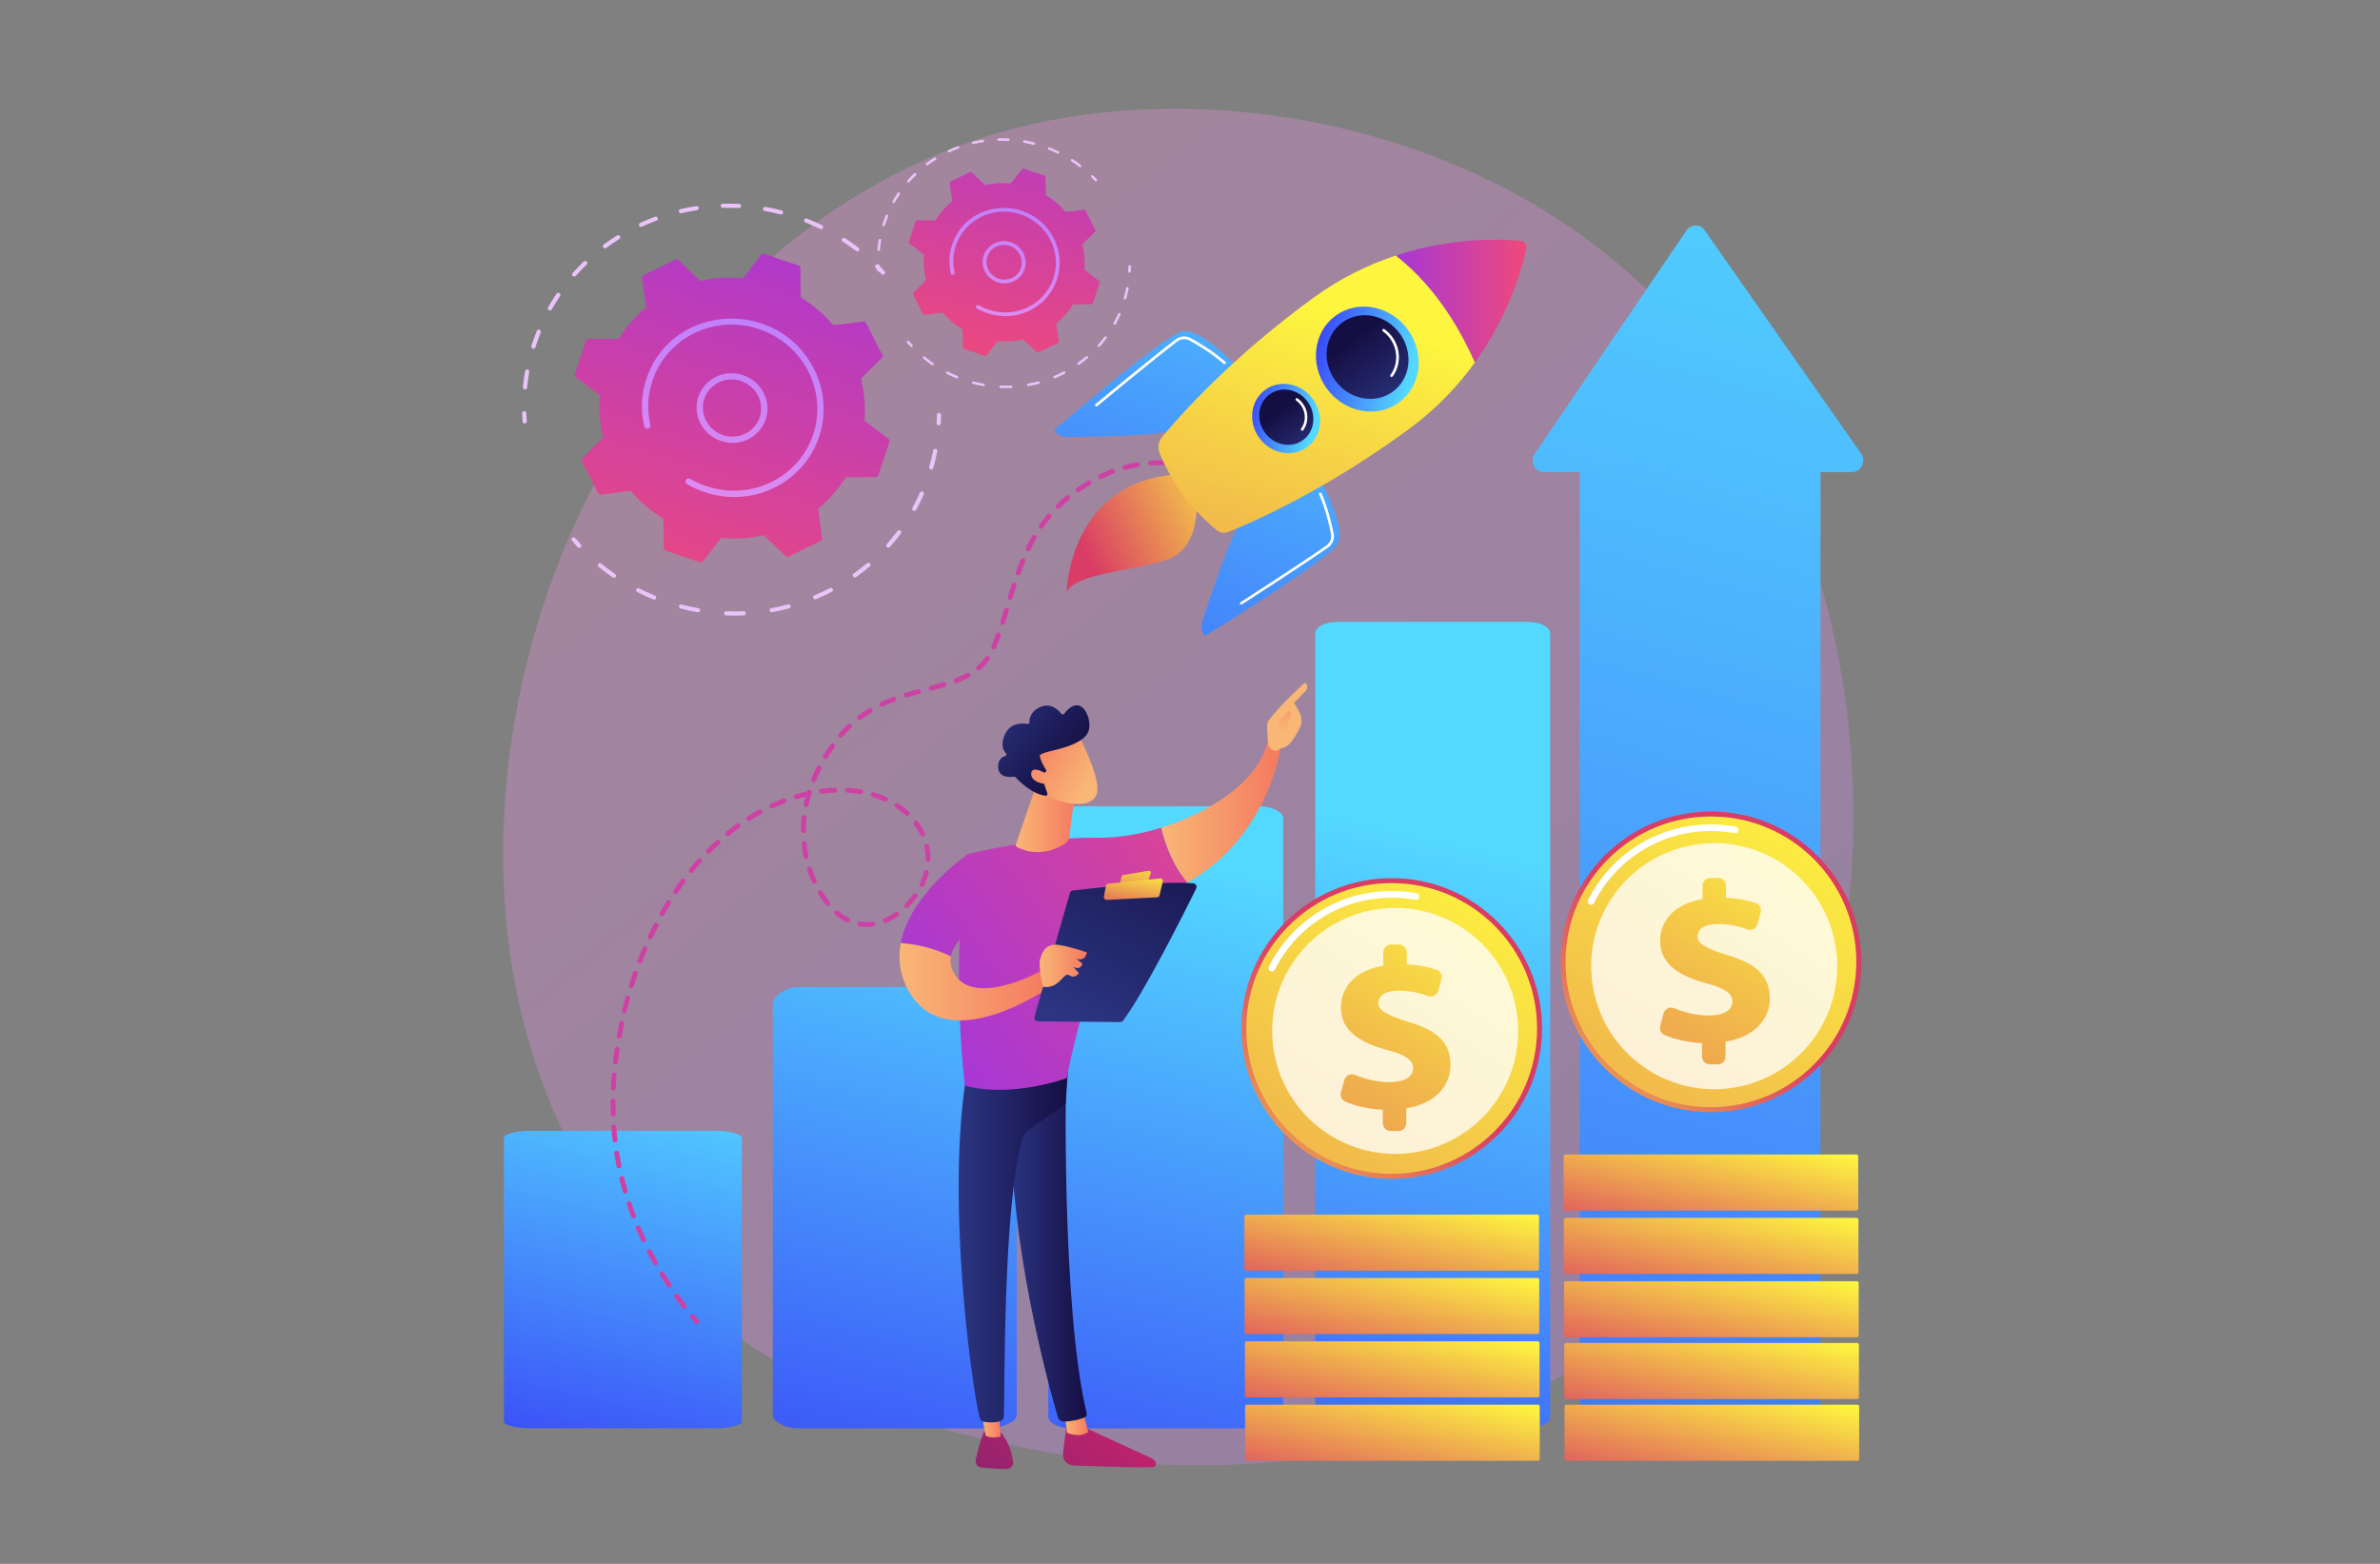 <?xml version="1.0" encoding="utf-8"?>
<!-- Generator: Adobe Illustrator 23.0.2, SVG Export Plug-In . SVG Version: 6.00 Build 0)  -->
<svg version="1.1" id="Layer_1" xmlns="http://www.w3.org/2000/svg" xmlns:xlink="http://www.w3.org/1999/xlink" x="0px" y="0px"
	 viewBox="0 0 350 230" style="enable-background:new 0 0 350 230;" xml:space="preserve">
<rect x="0" y="0" width="350" height="230" fill="#808080" stroke="none"/>
<style type="text/css">
	.st0{opacity:0.3;fill:url(#SVGID_1_);}
	.st1{fill:#EAC4F9;}
	.st2{fill:url(#SVGID_2_);}
	.st3{fill:url(#SVGID_3_);}
	.st4{fill:url(#SVGID_4_);}
	.st5{fill:url(#SVGID_5_);}
	.st6{fill:url(#SVGID_6_);}
	.st7{fill:url(#SVGID_7_);}
	.st8{fill:url(#SVGID_8_);}
	.st9{fill:url(#SVGID_9_);}
	.st10{fill:url(#SVGID_10_);}
	.st11{fill:url(#SVGID_11_);}
	.st12{fill:url(#SVGID_12_);}
	.st13{fill:url(#SVGID_13_);}
	.st14{fill:url(#SVGID_14_);}
	.st15{fill:url(#SVGID_15_);}
	.st16{fill:#FFFFFF;}
	.st17{opacity:0.78;fill:#FFFFFF;}
	.st18{fill:url(#SVGID_16_);}
	.st19{fill:url(#SVGID_17_);}
	.st20{fill:url(#SVGID_18_);}
	.st21{fill:url(#SVGID_19_);}
	.st22{fill:url(#SVGID_20_);}
	.st23{fill:url(#SVGID_21_);}
	.st24{fill:url(#SVGID_22_);}
	.st25{fill:url(#SVGID_23_);}
	.st26{fill:url(#SVGID_24_);}
	.st27{fill:url(#SVGID_25_);}
	.st28{fill:url(#SVGID_26_);}
	.st29{fill:url(#SVGID_27_);}
	.st30{fill:url(#SVGID_28_);}
	.st31{fill:#CE41A4;}
	.st32{fill:url(#SVGID_29_);}
	.st33{fill:url(#SVGID_30_);}
	.st34{fill:url(#SVGID_31_);}
	.st35{fill:url(#SVGID_32_);}
	.st36{fill:url(#SVGID_33_);}
	.st37{fill:url(#SVGID_34_);}
	.st38{fill:url(#SVGID_35_);}
	.st39{fill:url(#SVGID_36_);}
	.st40{fill:url(#SVGID_37_);}
	.st41{fill:url(#SVGID_38_);}
	.st42{fill:url(#SVGID_39_);}
	.st43{fill:url(#SVGID_40_);}
	.st44{fill:url(#SVGID_41_);}
	.st45{fill:url(#SVGID_42_);}
	.st46{fill:url(#SVGID_43_);}
	.st47{fill:url(#SVGID_44_);}
	.st48{fill:url(#SVGID_45_);}
	.st49{fill:url(#SVGID_46_);}
	.st50{fill:url(#SVGID_47_);}
	.st51{fill:url(#SVGID_48_);}
	.st52{fill:url(#SVGID_49_);}
	.st53{fill:url(#SVGID_50_);}
	.st54{fill:url(#SVGID_51_);}
	.st55{fill:url(#SVGID_52_);}
	.st56{fill:url(#SVGID_53_);}
	.st57{fill:url(#SVGID_54_);}
	.st58{fill:url(#SVGID_55_);}
	.st59{fill:url(#SVGID_56_);}
	.st60{fill:url(#SVGID_57_);}
</style>
<g>
	<linearGradient id="SVGID_1_" gradientUnits="userSpaceOnUse" x1="298.379" y1="274.378" x2="120.864" y2="53.916">
		<stop  offset="0" style="stop-color:#B37CFF"/>
		<stop  offset="1" style="stop-color:#F895E7"/>
	</linearGradient>
	<path class="st0" d="M249.54,187.44c-4.08,4.29-7.94,7.06-10.98,9.25c-35.83,25.71-78.23,18.21-87.24,16.38
		c-13.31-2.7-39.03-7.93-57.62-29.79c-28.13-33.08-23.75-85.21-1.93-119.61c3.99-6.29,25.08-41.22,67.93-46.83
		c25.93-3.39,56.17,3.45,78.06,21.79C283.71,77.13,280.44,154.91,249.54,187.44z"/>
	<g>
		<g>
			<g>
				<path class="st1" d="M77.05,62.27c-0.11-0.04-0.19-0.14-0.2-0.27c-0.03-0.41-0.05-0.82-0.07-1.23c-0.01-0.17,0.13-0.31,0.3-0.31
					c0.42-0.01,0.3,0.41,0.39,1.51c0.01,0.17-0.12,0.31-0.29,0.32C77.13,62.29,77.09,62.28,77.05,62.27z"/>
				<path class="st1" d="M76.9,56.93c0.08-0.78,0.18-1.57,0.32-2.34c0.03-0.17,0.19-0.27,0.36-0.24c0.46,0.09,0.16,0.35-0.06,2.65
					c-0.02,0.17-0.17,0.29-0.34,0.27C77.01,57.25,76.89,57.1,76.9,56.93z M78.14,50.88c0.24-0.75,0.51-1.51,0.8-2.22
					c0.15-0.38,0.73-0.13,0.58,0.23c-0.29,0.71-0.55,1.44-0.78,2.17c-0.05,0.16-0.22,0.25-0.39,0.2
					C78.18,51.21,78.09,51.03,78.14,50.88z M80.6,45.21c0.38-0.68,0.8-1.36,1.24-2.01c0.23-0.33,0.74,0.01,0.52,0.34
					c-0.43,0.64-0.84,1.3-1.22,1.96C80.95,45.86,80.4,45.56,80.6,45.21z M84.23,40.6c-0.13-0.11-0.14-0.3-0.03-0.43
					c0.52-0.59,1.07-1.16,1.64-1.71c0.29-0.28,0.73,0.16,0.44,0.44c-0.56,0.53-1.1,1.1-1.61,1.67C84.55,40.7,84.36,40.71,84.23,40.6
					z M88.72,36.4c-0.1-0.14-0.08-0.33,0.06-0.43c0.63-0.47,1.29-0.92,1.96-1.34c0.34-0.21,0.68,0.3,0.34,0.52
					c-0.65,0.41-1.3,0.85-1.92,1.31C89.01,36.57,88.82,36.54,88.72,36.4z M94.16,33.36c-0.07-0.03-0.14-0.08-0.17-0.16
					c-0.07-0.15-0.01-0.33,0.14-0.41c0.72-0.33,1.46-0.64,2.2-0.92c0.16-0.06,0.34,0.02,0.4,0.18c0.06,0.16-0.02,0.33-0.18,0.39
					c-0.73,0.27-1.45,0.57-2.16,0.9C94.32,33.39,94.24,33.39,94.16,33.36z M100.02,31.34c-0.09-0.04-0.17-0.11-0.19-0.21
					c-0.04-0.16,0.06-0.33,0.22-0.37c0.77-0.18,1.56-0.33,2.35-0.45c0.17-0.03,0.33,0.09,0.36,0.25c0.03,0.17-0.08,0.32-0.25,0.35
					c-0.77,0.12-1.55,0.27-2.3,0.45C100.14,31.37,100.08,31.37,100.02,31.34z M105.99,30.27c-0.01-0.17,0.13-0.31,0.3-0.31
					c0.8-0.02,1.61-0.01,2.4,0.03c0.41,0.02,0.39,0.63-0.02,0.61c-0.78-0.04-1.57-0.05-2.36-0.03
					C106.14,30.57,106,30.44,105.99,30.27z M125.87,36.9c-1.86-1.42-2.28-1.4-2.02-1.78c0.09-0.14,0.28-0.18,0.43-0.08
					c0.67,0.43,1.33,0.9,1.97,1.39C126.58,36.67,126.2,37.15,125.87,36.9z M112.22,30.68c0.03-0.17,0.19-0.28,0.36-0.25
					c0.79,0.14,1.58,0.31,2.35,0.51c0.4,0.1,0.25,0.69-0.15,0.59c-0.76-0.2-1.54-0.36-2.31-0.5C112.3,31,112.19,30.84,112.22,30.68z
					 M120.6,33.66c-2.1-1.02-2.51-0.91-2.34-1.34c0.11-0.27,0.44-0.17,0.4-0.17c0.75,0.29,1.49,0.62,2.21,0.97
					c0.15,0.07,0.22,0.26,0.15,0.41C120.94,33.67,120.77,33.74,120.6,33.66z"/>
				<path class="st1" d="M129.63,40.3c-0.71-0.76-1.16-1.02-0.86-1.31c0.12-0.12,0.32-0.12,0.44,0c0.77,0.76,1.15,1.06,0.86,1.33
					C129.98,40.4,129.75,40.43,129.63,40.3z"/>
			</g>
			<g>
				<path class="st1" d="M137.94,62.54c-0.12-0.05-0.21-0.17-0.2-0.31c0.02-0.4,0.03-0.81,0.04-1.21c0-0.17,0.14-0.3,0.31-0.3
					c0.17,0.01,0.31,0.14,0.31,0.31c-0.01,0.41-0.02,0.82-0.04,1.23c-0.01,0.17-0.16,0.3-0.33,0.28
					C137.99,62.56,137.96,62.55,137.94,62.54z"/>
				<path class="st1" d="M96.08,88.16c-0.8-0.33-1.59-0.69-2.36-1.08c-0.15-0.08-0.22-0.26-0.14-0.41c0.22-0.42,0.39-0.03,2.73,0.93
					c0.16,0.07,0.24,0.24,0.17,0.4C96.37,88.27,96.04,88.16,96.08,88.16z M99.85,89.12c0.12-0.46,0.39-0.11,2.86,0.33
					c0.17,0.03,0.28,0.19,0.26,0.35c-0.03,0.17-0.19,0.28-0.36,0.25c-0.85-0.15-1.7-0.34-2.53-0.56
					C99.91,89.45,99.81,89.28,99.85,89.12z M90.1,84.92c-0.71-0.49-1.4-1.02-2.07-1.56c-0.13-0.11-0.15-0.3-0.04-0.43
					c0.31-0.36,0.39,0.06,2.46,1.49c0.14,0.1,0.18,0.29,0.08,0.43C90.43,84.99,90.24,85.02,90.1,84.92z M106.69,90.49
					c-0.12-0.05-0.21-0.16-0.2-0.3c0-0.17,0.15-0.3,0.32-0.29c0.84,0.03,1.7,0.03,2.54,0c0.17-0.01,0.32,0.12,0.33,0.29
					c0.01,0.17-0.12,0.31-0.29,0.32c-0.86,0.04-1.73,0.04-2.59,0C106.76,90.5,106.73,90.5,106.69,90.49z M113.38,90.03
					c-0.1-0.04-0.18-0.12-0.2-0.23c-0.03-0.17,0.08-0.32,0.24-0.35c0.83-0.15,1.65-0.33,2.46-0.55c0.16-0.04,0.34,0.05,0.38,0.21
					c0.05,0.16-0.05,0.33-0.21,0.37c-0.83,0.22-1.67,0.41-2.52,0.56C113.49,90.05,113.43,90.05,113.38,90.03z M119.78,88.13
					c-0.08-0.03-0.14-0.09-0.18-0.17c-0.07-0.16,0-0.33,0.16-0.4c0.77-0.32,1.54-0.68,2.28-1.07c0.15-0.08,0.34-0.02,0.42,0.13
					c0.08,0.15,0.03,0.33-0.12,0.41c-0.75,0.39-1.54,0.76-2.32,1.09C119.94,88.16,119.86,88.16,119.78,88.13z M125.59,84.91
					c-0.05-0.02-0.1-0.06-0.14-0.11c-0.1-0.14-0.07-0.33,0.07-0.43c0.68-0.48,1.34-1,1.98-1.53c0.13-0.11,0.32-0.09,0.44,0.04
					c0.11,0.13,0.1,0.32-0.03,0.43c-0.65,0.55-1.33,1.07-2.02,1.56C125.8,84.93,125.69,84.94,125.59,84.91z M130.43,80.45
					c-0.36-0.32,0.06-0.38,1.55-2.36c0.24-0.32,0.74,0.04,0.5,0.37c-0.51,0.68-1.05,1.34-1.61,1.97
					C130.76,80.55,130.56,80.56,130.43,80.45z M134.3,75.1c-0.43-0.23-0.02-0.38,0.98-2.64c0.16-0.37,0.73-0.12,0.57,0.25
					c-0.34,0.77-0.72,1.54-1.13,2.27C134.64,75.14,134.45,75.19,134.3,75.1z M136.84,69.04c-0.15-0.06-0.24-0.22-0.19-0.37
					c0.23-0.8,0.42-1.61,0.58-2.42c0.03-0.16,0.2-0.27,0.36-0.24c0.17,0.04,0.28,0.2,0.25,0.36c-0.16,0.82-0.36,1.65-0.59,2.47
					c-0.05,0.16-0.22,0.25-0.38,0.21C136.86,69.04,136.85,69.04,136.84,69.04z"/>
				<path class="st1" d="M84.96,80.46c-0.73-0.79-1.1-1.11-0.8-1.36c0.32-0.26,0.5,0.15,1.25,0.96c0.12,0.13,0.11,0.32-0.02,0.43
					C85.27,80.6,85.07,80.59,84.96,80.46z"/>
			</g>
			<g>
				<linearGradient id="SVGID_2_" gradientUnits="userSpaceOnUse" x1="116.858" y1="29.728" x2="98.05" y2="91.579">
					<stop  offset="0" style="stop-color:#A737D5"/>
					<stop  offset="1" style="stop-color:#EF497A"/>
				</linearGradient>
				<path class="st2" d="M88.35,72.75l4.41-0.55c1.34,1.58,2.95,2.97,4.78,4.08c0.17,4.25-0.12,4.56,0.34,4.72l5.08,1.69
					c0.15,0.05,0.31,0,0.41-0.12l2.68-3.46c2.13,0.21,4.25,0.06,6.27-0.4l3.21,3.08c0.11,0.11,0.28,0.14,0.42,0.07l4.76-2.32
					c0.14-0.07,0.22-0.22,0.2-0.37l-0.62-4.34c1.59-1.3,2.97-2.86,4.08-4.64l4.45-0.02c0.16,0,0.29-0.1,0.34-0.24l1.65-4.97
					c0.05-0.15,0-0.31-0.13-0.4l-3.56-2.68c0.18-2.09,0-4.17-0.5-6.17c2.95-3.1,3.37-3.1,3.15-3.52c-2.47-4.58-2.32-4.97-2.81-4.91
					l-4.41,0.55c-1.34-1.58-2.95-2.97-4.78-4.08c-0.17-4.25,0.12-4.56-0.34-4.72c-5.08-1.6-5.2-1.95-5.49-1.57l-2.68,3.46
					c-2.13-0.21-4.25-0.06-6.27,0.4c-3.16-2.91-3.2-3.36-3.63-3.15c-4.67,2.38-5.02,2.22-4.95,2.69l0.62,4.34
					c-1.59,1.3-2.97,2.86-4.08,4.64c-4.25,0.1-4.64-0.19-4.79,0.26c-1.54,4.95-1.9,5.08-1.52,5.37l3.56,2.68
					c-0.18,2.09,0,4.17,0.5,6.17c-2.94,3.09-3.37,3.1-3.15,3.52C88.01,72.42,87.87,72.81,88.35,72.75z"/>
				<linearGradient id="SVGID_3_" gradientUnits="userSpaceOnUse" x1="113.266" y1="35.116" x2="99.351" y2="96.825">
					<stop  offset="0" style="stop-color:#B37CFF"/>
					<stop  offset="1" style="stop-color:#F895E7"/>
				</linearGradient>
				<path class="st3" d="M102.45,59.6c0.19-2.81,2.68-4.92,5.54-4.69c2.87,0.23,5.05,2.7,4.86,5.52c-0.19,2.81-2.68,4.92-5.54,4.69
					l0,0C104.44,64.89,102.26,62.41,102.45,59.6z M107.34,64.66L107.34,64.66L107.34,64.66z M107.93,55.82
					c-2.33-0.19-4.39,1.51-4.55,3.85c-0.16,2.31,1.63,4.35,3.99,4.53c2.35,0.19,4.4-1.54,4.55-3.85
					C112.08,58.04,110.28,56.01,107.93,55.82z"/>
				<linearGradient id="SVGID_4_" gradientUnits="userSpaceOnUse" x1="113.346" y1="35.134" x2="99.431" y2="96.844">
					<stop  offset="0" style="stop-color:#B37CFF"/>
					<stop  offset="1" style="stop-color:#F895E7"/>
				</linearGradient>
				<path class="st4" d="M103.12,72.2L103.12,72.2c-0.72-0.27-1.42-0.61-2.08-0.99c-0.2-0.12-0.28-0.35-0.2-0.56
					c0.01-0.02,0.02-0.05,0.03-0.07c0.13-0.22,0.41-0.29,0.64-0.16c0.76,0.44,1.57,0.81,2.42,1.09l0,0
					c6.36,2.12,13.19-1.08,15.49-7.15c0.06-0.16,0.11-0.31,0.17-0.47c2.12-6.42-1.49-13.33-8-15.5c-6.5-2.17-13.53,1.23-15.65,7.63
					c-1.26,3.81-0.16,6.36-0.31,6.76c-0.16,0.42-0.79,0.37-0.89-0.07c-0.57-2.42-0.44-5.02,0.49-7.49
					c4.02-10.64,19.15-11.28,24.43-1.06c1.62,3.15,1.91,6.71,0.81,10.03c-0.06,0.17-0.12,0.34-0.18,0.51
					c-1.16,3.08-3.44,5.57-6.45,7.04c-3.18,1.55-6.8,1.78-10.19,0.65C103.46,72.33,103.29,72.27,103.12,72.2z"/>
			</g>
		</g>
		<g>
			<g>
				<path class="st1" d="M129.11,39.94c-0.07-0.03-0.12-0.09-0.12-0.16c-0.02-0.25-0.03-0.5-0.04-0.75c0-0.1,0.08-0.19,0.18-0.19
					c0.25-0.01,0.18,0.25,0.23,0.91c0.01,0.1-0.07,0.19-0.17,0.2C129.16,39.95,129.13,39.95,129.11,39.94z"/>
				<path class="st1" d="M129.02,36.7c0.05-0.47,0.11-0.95,0.2-1.42c0.02-0.1,0.12-0.17,0.22-0.15c0.28,0.05,0.1,0.21-0.04,1.61
					c-0.01,0.1-0.1,0.17-0.21,0.16C129.08,36.9,129.01,36.8,129.02,36.7z M129.77,33.03c0.14-0.46,0.31-0.91,0.48-1.35
					c0.09-0.23,0.44-0.08,0.35,0.14c-0.17,0.43-0.33,0.87-0.47,1.32c-0.03,0.1-0.14,0.15-0.24,0.12
					C129.79,33.23,129.74,33.12,129.77,33.03z M131.26,29.59c0.23-0.41,0.49-0.82,0.75-1.22c0.14-0.2,0.45,0.01,0.31,0.21
					c-0.26,0.39-0.51,0.79-0.74,1.19C131.47,29.99,131.14,29.8,131.26,29.59z M133.46,26.8c-0.08-0.07-0.09-0.18-0.02-0.26
					c0.32-0.36,0.65-0.7,0.99-1.04c0.18-0.17,0.44,0.1,0.27,0.27c-0.34,0.32-0.66,0.67-0.97,1.01
					C133.66,26.86,133.54,26.86,133.46,26.8z M136.18,24.25c-0.06-0.08-0.05-0.2,0.03-0.26c0.38-0.28,0.78-0.56,1.19-0.81
					c0.21-0.13,0.41,0.18,0.21,0.31c-0.4,0.25-0.79,0.52-1.17,0.8C136.37,24.35,136.25,24.33,136.18,24.25z M139.49,22.4
					c-0.04-0.02-0.08-0.05-0.1-0.09c-0.05-0.09-0.01-0.2,0.09-0.25c0.44-0.2,0.89-0.39,1.34-0.56c0.1-0.04,0.21,0.01,0.24,0.11
					c0.04,0.1-0.01,0.2-0.11,0.24c-0.44,0.16-0.88,0.35-1.31,0.54C139.59,22.42,139.53,22.42,139.49,22.4z M143.04,21.18
					c-0.06-0.02-0.1-0.07-0.12-0.13c-0.03-0.1,0.04-0.2,0.14-0.22c0.47-0.11,0.95-0.2,1.43-0.28c0.1-0.02,0.2,0.05,0.22,0.15
					c0.02,0.1-0.05,0.2-0.15,0.21c-0.47,0.07-0.94,0.16-1.4,0.27C143.11,21.2,143.08,21.19,143.04,21.18z M146.66,20.53
					c0-0.1,0.08-0.19,0.18-0.19c0.48-0.01,0.97-0.01,1.46,0.02c0.25,0.01,0.23,0.38-0.01,0.37c-0.47-0.02-0.96-0.03-1.43-0.02
					C146.76,20.71,146.67,20.63,146.66,20.53z M158.73,24.55c-1.13-0.86-1.38-0.85-1.23-1.08c0.06-0.09,0.17-0.11,0.26-0.05
					c0.41,0.26,0.81,0.55,1.19,0.84C159.15,24.41,158.92,24.7,158.73,24.55z M150.44,20.78c0.02-0.1,0.11-0.17,0.22-0.15
					c0.48,0.08,0.96,0.19,1.43,0.31c0.24,0.06,0.15,0.42-0.09,0.36c-0.46-0.12-0.93-0.22-1.4-0.3
					C150.49,20.97,150.43,20.88,150.44,20.78z M155.53,22.59c-1.28-0.62-1.52-0.55-1.42-0.81c0.07-0.17,0.27-0.1,0.24-0.1
					c0.45,0.18,0.9,0.38,1.34,0.59c0.09,0.05,0.13,0.16,0.09,0.25C155.74,22.59,155.63,22.63,155.53,22.59z"/>
				<path class="st1" d="M161.01,26.61c-0.43-0.46-0.7-0.62-0.52-0.79c0.07-0.07,0.19-0.07,0.27,0c0.47,0.46,0.7,0.64,0.52,0.81
					C161.22,26.68,161.08,26.69,161.01,26.61z"/>
			</g>
			<g>
				<path class="st1" d="M166.04,40.1c-0.08-0.03-0.13-0.1-0.12-0.19c0.01-0.24,0.02-0.49,0.02-0.73c0-0.1,0.09-0.18,0.19-0.18
					c0.1,0,0.19,0.09,0.19,0.19c0,0.25-0.01,0.5-0.02,0.75c-0.01,0.1-0.09,0.18-0.2,0.17C166.08,40.11,166.06,40.11,166.04,40.1z"/>
				<path class="st1" d="M140.65,55.65c-0.48-0.2-0.97-0.42-1.43-0.66c-0.09-0.05-0.13-0.16-0.08-0.25
					c0.13-0.26,0.24-0.02,1.66,0.56c0.1,0.04,0.14,0.15,0.1,0.24C140.83,55.71,140.63,55.65,140.65,55.65z M142.94,56.23
					c0.07-0.28,0.24-0.07,1.73,0.2c0.1,0.02,0.17,0.11,0.16,0.21c-0.02,0.1-0.11,0.17-0.22,0.15c-0.51-0.09-1.03-0.2-1.54-0.34
					C142.97,56.43,142.91,56.33,142.94,56.23z M137.02,53.68c-0.43-0.3-0.85-0.62-1.25-0.95c-0.08-0.07-0.09-0.18-0.03-0.26
					c0.19-0.22,0.24,0.04,1.49,0.91c0.09,0.06,0.11,0.17,0.05,0.26C137.22,53.72,137.11,53.74,137.02,53.68z M147.09,57.06
					c-0.07-0.03-0.13-0.1-0.12-0.18c0-0.1,0.09-0.18,0.19-0.18c0.51,0.02,1.03,0.02,1.54,0c0.1,0,0.19,0.07,0.2,0.18
					c0.01,0.1-0.07,0.19-0.18,0.19c-0.52,0.02-1.05,0.02-1.57,0C147.13,57.07,147.11,57.07,147.09,57.06z M151.15,56.78
					c-0.06-0.02-0.11-0.07-0.12-0.14c-0.02-0.1,0.05-0.2,0.15-0.22c0.5-0.09,1-0.2,1.5-0.33c0.1-0.03,0.2,0.03,0.23,0.13
					c0.03,0.1-0.03,0.2-0.13,0.23c-0.5,0.13-1.01,0.25-1.53,0.34C151.21,56.8,151.18,56.79,151.15,56.78z M155.03,55.63
					c-0.05-0.02-0.09-0.05-0.11-0.1c-0.04-0.09,0-0.2,0.1-0.24c0.47-0.2,0.93-0.41,1.38-0.65c0.09-0.05,0.21-0.01,0.26,0.08
					c0.05,0.09,0.02,0.2-0.08,0.25c-0.46,0.24-0.93,0.46-1.41,0.66C155.13,55.65,155.08,55.65,155.03,55.63z M158.55,53.67
					c-0.03-0.01-0.06-0.03-0.09-0.07c-0.06-0.08-0.04-0.2,0.04-0.26c0.41-0.29,0.81-0.6,1.2-0.93c0.08-0.07,0.2-0.06,0.27,0.02
					c0.07,0.08,0.06,0.19-0.02,0.26c-0.39,0.33-0.8,0.65-1.22,0.95C158.68,53.69,158.61,53.7,158.55,53.67z M161.49,50.97
					c-0.22-0.19,0.04-0.23,0.94-1.43c0.15-0.2,0.45,0.03,0.3,0.22c-0.31,0.41-0.64,0.81-0.98,1.19
					C161.69,51.03,161.57,51.04,161.49,50.97z M163.84,47.73c-0.26-0.14-0.01-0.23,0.59-1.6c0.1-0.22,0.44-0.07,0.35,0.15
					c-0.21,0.47-0.44,0.93-0.68,1.38C164.04,47.75,163.93,47.78,163.84,47.73z M165.38,44.05c-0.09-0.03-0.14-0.13-0.12-0.23
					c0.14-0.48,0.26-0.98,0.35-1.47c0.02-0.1,0.12-0.16,0.22-0.14c0.1,0.02,0.17,0.12,0.15,0.22c-0.1,0.5-0.22,1-0.36,1.5
					c-0.03,0.1-0.13,0.15-0.23,0.12C165.39,44.05,165.39,44.05,165.38,44.05z"/>
				<path class="st1" d="M133.9,50.98c-0.45-0.48-0.67-0.67-0.48-0.83c0.19-0.16,0.3,0.09,0.76,0.58c0.07,0.08,0.07,0.19-0.01,0.26
					C134.09,51.06,133.97,51.05,133.9,50.98z"/>
			</g>
			<g>
				<linearGradient id="SVGID_5_" gradientUnits="userSpaceOnUse" x1="154.542" y1="7.544" x2="144.052" y2="54.928">
					<stop  offset="0" style="stop-color:#A737D5"/>
					<stop  offset="1" style="stop-color:#EF497A"/>
				</linearGradient>
				<path class="st5" d="M135.96,46.3l2.68-0.33c0.82,0.96,1.79,1.8,2.9,2.48c0.1,2.58-0.07,2.77,0.2,2.86l3.08,1.03
					c0.09,0.03,0.19,0,0.25-0.07l1.62-2.1c1.29,0.13,2.58,0.04,3.8-0.24l1.95,1.87c0.07,0.07,0.17,0.08,0.26,0.04l2.89-1.41
					c0.08-0.04,0.13-0.13,0.12-0.22l-0.38-2.64c0.96-0.79,1.8-1.73,2.48-2.82l2.7-0.01c0.09,0,0.18-0.06,0.21-0.15l1-3.02
					c0.03-0.09,0-0.19-0.08-0.24l-2.16-1.63c0.11-1.27,0-2.53-0.3-3.74c1.79-1.88,2.04-1.88,1.91-2.14c-1.5-2.78-1.41-3.02-1.7-2.98
					l-2.68,0.33c-0.82-0.96-1.79-1.8-2.9-2.48c-0.1-2.58,0.07-2.77-0.2-2.86c-3.08-0.97-3.16-1.18-3.33-0.95l-1.62,2.1
					c-1.29-0.13-2.58-0.04-3.8,0.24c-1.92-1.77-1.94-2.04-2.2-1.91c-2.83,1.44-3.05,1.34-3.01,1.63l0.38,2.64
					c-0.96,0.79-1.8,1.73-2.48,2.82c-2.58,0.06-2.82-0.12-2.91,0.16c-0.93,3-1.15,3.08-0.92,3.26l2.16,1.63
					c-0.11,1.27,0,2.53,0.3,3.74c-1.79,1.87-2.04,1.88-1.91,2.14C135.75,46.1,135.67,46.33,135.96,46.3z"/>
				<linearGradient id="SVGID_6_" gradientUnits="userSpaceOnUse" x1="151.077" y1="23.468" x2="142.636" y2="60.905">
					<stop  offset="0" style="stop-color:#B37CFF"/>
					<stop  offset="1" style="stop-color:#F895E7"/>
				</linearGradient>
				<path class="st6" d="M144.52,38.32c0.11-1.71,1.62-2.98,3.36-2.85c1.74,0.14,3.06,1.64,2.95,3.35
					c-0.11,1.71-1.62,2.98-3.36,2.85l0,0C145.72,41.53,144.4,40.03,144.52,38.32z M147.48,41.39L147.48,41.39L147.48,41.39z
					 M147.84,36.03c-1.41-0.11-2.67,0.91-2.76,2.34c-0.09,1.4,0.99,2.64,2.42,2.75c1.43,0.11,2.67-0.93,2.76-2.34
					C150.36,37.37,149.27,36.14,147.84,36.03z"/>
				<linearGradient id="SVGID_7_" gradientUnits="userSpaceOnUse" x1="151.126" y1="23.479" x2="142.684" y2="60.916">
					<stop  offset="0" style="stop-color:#B37CFF"/>
					<stop  offset="1" style="stop-color:#F895E7"/>
				</linearGradient>
				<path class="st7" d="M144.92,45.97L144.92,45.97c-0.44-0.17-0.86-0.37-1.26-0.6c-0.12-0.07-0.17-0.21-0.12-0.34
					c0.01-0.01,0.01-0.03,0.02-0.04c0.08-0.13,0.25-0.17,0.39-0.1c0.46,0.27,0.96,0.49,1.47,0.66l0,0c3.86,1.28,8-0.66,9.39-4.34
					c0.04-0.09,0.07-0.19,0.1-0.29c1.29-3.89-0.9-8.09-4.85-9.41c-3.94-1.31-8.21,0.74-9.5,4.63c-0.76,2.31-0.1,3.86-0.19,4.1
					c-0.1,0.26-0.48,0.23-0.54-0.04c-0.34-1.47-0.27-3.05,0.3-4.54c2.44-6.45,11.62-6.85,14.82-0.64c0.98,1.91,1.16,4.07,0.49,6.08
					c-0.03,0.1-0.07,0.21-0.11,0.31c-0.71,1.87-2.09,3.38-3.91,4.27c-1.93,0.94-4.12,1.08-6.18,0.39
					C145.13,46.04,145.02,46.01,144.92,45.97z"/>
			</g>
		</g>
	</g>
	<g>
		<linearGradient id="SVGID_8_" gradientUnits="userSpaceOnUse" x1="144.271" y1="124.787" x2="118.955" y2="230.654">
			<stop  offset="0" style="stop-color:#53D8FF"/>
			<stop  offset="1" style="stop-color:#3840F7"/>
		</linearGradient>
		<path class="st8" d="M145.3,145.16h-27.89c-1.95,0-3.76,1.42-3.76,2.41v60.54c0,0.99,1.8,1.96,3.76,1.96h27.89
			c1.95,0,4.22-0.97,4.22-1.96v-60.54C149.52,146.58,147.26,145.16,145.3,145.16z"/>
		<linearGradient id="SVGID_9_" gradientUnits="userSpaceOnUse" x1="99.227" y1="156.283" x2="83.798" y2="220.802">
			<stop  offset="0" style="stop-color:#53D8FF"/>
			<stop  offset="1" style="stop-color:#3840F7"/>
		</linearGradient>
		<path class="st9" d="M109.09,167.35c0-0.51-1.76-1.04-3.72-1.04H77.8c-1.95,0-3.7,0.53-3.7,1.04v41.72c0,0.51,1.75,0.99,3.7,0.99
			h27.57c1.95,0,3.72-0.48,3.72-0.99V167.35z"/>
		<linearGradient id="SVGID_10_" gradientUnits="userSpaceOnUse" x1="283.184" y1="20.009" x2="198.376" y2="321.243">
			<stop  offset="0" style="stop-color:#53D8FF"/>
			<stop  offset="1" style="stop-color:#3840F7"/>
		</linearGradient>
		<path class="st10" d="M267.72,68.3c0-1.26-2.1-2.2-4.06-2.2h-27.91c-1.95,0-3.46,0.95-3.46,2.2v139.13c0,1.26,1.5,2.65,3.46,2.65
			h27.91c1.95,0,4.06-1.39,4.06-2.65V68.3z"/>
		<linearGradient id="SVGID_11_" gradientUnits="userSpaceOnUse" x1="180.162" y1="127.836" x2="154.212" y2="236.354">
			<stop  offset="0" style="stop-color:#53D8FF"/>
			<stop  offset="1" style="stop-color:#3840F7"/>
		</linearGradient>
		<path class="st11" d="M188.72,120.35c0-0.93-1.69-1.78-3.64-1.78H157.5c-1.95,0-3.34,0.86-3.34,1.78v87.94
			c0,0.93,1.38,1.78,3.34,1.78h27.57c1.95,0,3.64-0.85,3.64-1.78V120.35z"/>
		<linearGradient id="SVGID_12_" gradientUnits="userSpaceOnUse" x1="216.879" y1="124.875" x2="188.231" y2="244.674">
			<stop  offset="0" style="stop-color:#53D8FF"/>
			<stop  offset="1" style="stop-color:#3840F7"/>
		</linearGradient>
		<path class="st12" d="M227.97,93.18c0-1.04-1.55-1.73-3.5-1.73H196.9c-1.95,0-3.48,0.69-3.48,1.73v115.1
			c0,1.04,1.52,1.79,3.48,1.79h27.57c1.95,0,3.5-0.75,3.5-1.79V93.18z"/>
		<linearGradient id="SVGID_13_" gradientUnits="userSpaceOnUse" x1="267.22" y1="5.491" x2="167.326" y2="360.31">
			<stop  offset="0" style="stop-color:#53D8FF"/>
			<stop  offset="1" style="stop-color:#3840F7"/>
		</linearGradient>
		<path class="st13" d="M225.7,66.73l22.32-32.85c0.65-0.95,2-0.96,2.66-0.02l23.01,32.85c0.79,1.13,0.02,2.72-1.32,2.72h-45.33
			C225.71,69.43,224.93,67.87,225.7,66.73z"/>
	</g>
	<g>
		<g>
			<linearGradient id="SVGID_14_" gradientUnits="userSpaceOnUse" x1="221.345" y1="176.585" x2="251.006" y2="142.156">
				<stop  offset="0" style="stop-color:#FDF53F"/>
				<stop  offset="1" style="stop-color:#D93C65"/>
			</linearGradient>
			<circle class="st14" cx="251.61" cy="141.46" r="22.11"/>
			<linearGradient id="SVGID_15_" gradientUnits="userSpaceOnUse" x1="267.767" y1="117.045" x2="180.057" y2="249.55">
				<stop  offset="0" style="stop-color:#FDF53F"/>
				<stop  offset="1" style="stop-color:#D93C65"/>
			</linearGradient>
			<circle class="st15" cx="251.61" cy="141.46" r="21.38"/>
			<path class="st16" d="M233.98,133.07c-0.07,0-0.15-0.02-0.22-0.05c-0.24-0.12-0.34-0.42-0.22-0.66
				c3.46-6.86,10.39-11.12,18.07-11.12c1.23,0,2.45,0.11,3.65,0.33c0.27,0.05,0.44,0.3,0.39,0.57c-0.05,0.27-0.3,0.44-0.57,0.39
				c-1.14-0.21-2.31-0.31-3.47-0.31c-7.31,0-13.89,4.06-17.19,10.58C234.33,132.97,234.16,133.07,233.98,133.07z"/>
			
				<ellipse transform="matrix(0.97 -0.244 0.244 0.97 -27.048 65.93)" class="st17" cx="252.07" cy="141.93" rx="18.09" ry="18.09"/>
			<g>
				<linearGradient id="SVGID_16_" gradientUnits="userSpaceOnUse" x1="265.15" y1="120.842" x2="218.447" y2="199.25">
					<stop  offset="0" style="stop-color:#FDF53F"/>
					<stop  offset="1" style="stop-color:#D93C65"/>
				</linearGradient>
				<path class="st18" d="M250.3,155.38v-1.97c-2.05-0.08-4.08-0.57-5.52-1.2c-0.51-0.23-0.78-0.8-0.63-1.35l0.5-1.83
					c0.18-0.67,0.91-1.02,1.56-0.75c1.43,0.6,3.2,1.07,5.1,1.07c1.98,0,3.45-0.67,3.45-2.04c0-1.24-1.14-1.98-3.89-2.71
					c-3.92-1.07-6.73-2.78-6.73-6.23c0-3.12,2.28-5.49,6.23-6.13v-1.97c0-0.63,0.51-1.15,1.15-1.15h1.16c0.63,0,1.15,0.51,1.15,1.15
					v1.77c1.9,0.08,3.28,0.4,4.38,0.79c0.56,0.2,0.87,0.8,0.71,1.38l-0.46,1.7c-0.18,0.65-0.88,1.01-1.51,0.77
					c-1.01-0.38-2.44-0.78-4.29-0.78c-2.35,0-3.02,0.97-3.02,1.84c0,1.07,1.41,1.81,4.46,2.75c4.36,1.31,6.16,3.12,6.16,6.37
					c0,2.98-2.21,5.66-6.5,6.33v2.2c0,0.63-0.51,1.15-1.15,1.15h-1.16C250.81,156.53,250.3,156.01,250.3,155.38z"/>
			</g>
		</g>
		<linearGradient id="SVGID_17_" gradientUnits="userSpaceOnUse" x1="253.238" y1="166.133" x2="248.915" y2="186.739">
			<stop  offset="0" style="stop-color:#FDF53F"/>
			<stop  offset="1" style="stop-color:#D93C65"/>
		</linearGradient>
		<path class="st19" d="M273.01,178.04H230.2c-0.14,0-0.26-0.12-0.26-0.26v-7.73c0-0.14,0.12-0.26,0.26-0.26h42.81
			c0.14,0,0.26,0.12,0.26,0.26v7.73C273.27,177.93,273.15,178.04,273.01,178.04z"/>
		<linearGradient id="SVGID_18_" gradientUnits="userSpaceOnUse" x1="253.272" y1="175.452" x2="248.949" y2="196.058">
			<stop  offset="0" style="stop-color:#FDF53F"/>
			<stop  offset="1" style="stop-color:#D93C65"/>
		</linearGradient>
		<path class="st20" d="M273.04,187.36h-42.81c-0.14,0-0.26-0.12-0.26-0.26v-7.73c0-0.14,0.12-0.26,0.26-0.26h42.81
			c0.14,0,0.26,0.12,0.26,0.26v7.73C273.3,187.25,273.19,187.36,273.04,187.36z"/>
		<linearGradient id="SVGID_19_" gradientUnits="userSpaceOnUse" x1="253.306" y1="184.77" x2="248.983" y2="205.377">
			<stop  offset="0" style="stop-color:#FDF53F"/>
			<stop  offset="1" style="stop-color:#D93C65"/>
		</linearGradient>
		<path class="st21" d="M273.08,196.68h-42.81c-0.14,0-0.26-0.12-0.26-0.26v-7.73c0-0.14,0.12-0.26,0.26-0.26h42.81
			c0.14,0,0.26,0.12,0.26,0.26v7.73C273.34,196.56,273.22,196.68,273.08,196.68z"/>
		<linearGradient id="SVGID_20_" gradientUnits="userSpaceOnUse" x1="253.34" y1="193.848" x2="249.017" y2="214.454">
			<stop  offset="0" style="stop-color:#FDF53F"/>
			<stop  offset="1" style="stop-color:#D93C65"/>
		</linearGradient>
		<path class="st22" d="M273.11,205.76H230.3c-0.14,0-0.26-0.12-0.26-0.26v-7.73c0-0.14,0.12-0.26,0.26-0.26h42.81
			c0.14,0,0.26,0.12,0.26,0.26v7.73C273.37,205.64,273.26,205.76,273.11,205.76z"/>
		<linearGradient id="SVGID_21_" gradientUnits="userSpaceOnUse" x1="253.375" y1="202.925" x2="249.051" y2="223.532">
			<stop  offset="0" style="stop-color:#FDF53F"/>
			<stop  offset="1" style="stop-color:#D93C65"/>
		</linearGradient>
		<path class="st23" d="M273.15,214.84h-42.81c-0.14,0-0.26-0.12-0.26-0.26v-7.73c0-0.14,0.12-0.26,0.26-0.26h42.81
			c0.14,0,0.26,0.12,0.26,0.26v7.73C273.41,214.72,273.29,214.84,273.15,214.84z"/>
	</g>
	<g>
		<g>
			<linearGradient id="SVGID_22_" gradientUnits="userSpaceOnUse" x1="174.403" y1="186.386" x2="204.065" y2="151.957">
				<stop  offset="0" style="stop-color:#FDF53F"/>
				<stop  offset="1" style="stop-color:#D93C65"/>
			</linearGradient>
			<circle class="st24" cx="204.66" cy="151.26" r="22.11"/>
			<linearGradient id="SVGID_23_" gradientUnits="userSpaceOnUse" x1="220.825" y1="126.846" x2="133.116" y2="259.351">
				<stop  offset="0" style="stop-color:#FDF53F"/>
				<stop  offset="1" style="stop-color:#D93C65"/>
			</linearGradient>
			<circle class="st25" cx="204.66" cy="151.26" r="21.38"/>
			<path class="st16" d="M187.04,142.87c-0.07,0-0.15-0.02-0.22-0.05c-0.24-0.12-0.34-0.42-0.22-0.66
				c3.46-6.86,10.39-11.12,18.07-11.12c1.23,0,2.45,0.11,3.65,0.33c0.27,0.05,0.44,0.3,0.39,0.57c-0.05,0.27-0.3,0.44-0.57,0.39
				c-1.14-0.21-2.3-0.31-3.47-0.31c-7.31,0-13.89,4.06-17.19,10.58C187.39,142.77,187.21,142.87,187.04,142.87z"/>
			
				<ellipse transform="matrix(0.995 -0.099 0.099 0.995 -13.953 20.951)" class="st17" cx="205.13" cy="151.73" rx="18.09" ry="18.09"/>
			<g>
				<linearGradient id="SVGID_24_" gradientUnits="userSpaceOnUse" x1="218.209" y1="130.643" x2="171.505" y2="209.05">
					<stop  offset="0" style="stop-color:#FDF53F"/>
					<stop  offset="1" style="stop-color:#D93C65"/>
				</linearGradient>
				<path class="st26" d="M203.35,165.18v-1.97c-2.05-0.08-4.08-0.57-5.52-1.2c-0.51-0.23-0.78-0.8-0.63-1.35l0.5-1.83
					c0.18-0.67,0.92-1.02,1.56-0.75c1.43,0.6,3.2,1.07,5.1,1.07c1.98,0,3.45-0.67,3.45-2.04c0-1.24-1.14-1.98-3.89-2.71
					c-3.92-1.07-6.73-2.78-6.73-6.23c0-3.12,2.28-5.49,6.23-6.13v-1.97c0-0.63,0.51-1.15,1.15-1.15h1.16c0.63,0,1.15,0.51,1.15,1.15
					v1.77c1.9,0.08,3.28,0.4,4.38,0.79c0.56,0.2,0.87,0.8,0.71,1.38l-0.46,1.7c-0.18,0.65-0.88,1.01-1.51,0.77
					c-1.01-0.38-2.44-0.78-4.29-0.78c-2.35,0-3.02,0.97-3.02,1.84c0,1.07,1.41,1.81,4.46,2.75c4.36,1.31,6.16,3.12,6.16,6.37
					c0,2.98-2.21,5.66-6.5,6.33v2.2c0,0.63-0.51,1.15-1.15,1.15h-1.16C203.87,166.33,203.35,165.81,203.35,165.18z"/>
			</g>
		</g>
		<linearGradient id="SVGID_25_" gradientUnits="userSpaceOnUse" x1="206.297" y1="174.97" x2="201.974" y2="195.576">
			<stop  offset="0" style="stop-color:#FDF53F"/>
			<stop  offset="1" style="stop-color:#D93C65"/>
		</linearGradient>
		<path class="st27" d="M226.07,186.88h-42.81c-0.14,0-0.26-0.12-0.26-0.26v-7.73c0-0.14,0.12-0.26,0.26-0.26h42.81
			c0.14,0,0.26,0.12,0.26,0.26v7.73C226.33,186.76,226.21,186.88,226.07,186.88z"/>
		<linearGradient id="SVGID_26_" gradientUnits="userSpaceOnUse" x1="206.331" y1="184.288" x2="202.008" y2="204.894">
			<stop  offset="0" style="stop-color:#FDF53F"/>
			<stop  offset="1" style="stop-color:#D93C65"/>
		</linearGradient>
		<path class="st28" d="M226.1,196.2h-42.81c-0.14,0-0.26-0.12-0.26-0.26v-7.73c0-0.14,0.12-0.26,0.26-0.26h42.81
			c0.14,0,0.26,0.12,0.26,0.26v7.73C226.36,196.08,226.25,196.2,226.1,196.2z"/>
		<linearGradient id="SVGID_27_" gradientUnits="userSpaceOnUse" x1="206.365" y1="193.607" x2="202.042" y2="214.213">
			<stop  offset="0" style="stop-color:#FDF53F"/>
			<stop  offset="1" style="stop-color:#D93C65"/>
		</linearGradient>
		<path class="st29" d="M226.14,205.52h-42.81c-0.14,0-0.26-0.12-0.26-0.26v-7.73c0-0.14,0.12-0.26,0.26-0.26h42.81
			c0.14,0,0.26,0.12,0.26,0.26v7.73C226.4,205.4,226.28,205.52,226.14,205.52z"/>
		<linearGradient id="SVGID_28_" gradientUnits="userSpaceOnUse" x1="206.399" y1="202.925" x2="202.076" y2="223.532">
			<stop  offset="0" style="stop-color:#FDF53F"/>
			<stop  offset="1" style="stop-color:#D93C65"/>
		</linearGradient>
		<path class="st30" d="M226.17,214.84h-42.81c-0.14,0-0.26-0.12-0.26-0.26v-7.73c0-0.14,0.12-0.26,0.26-0.26h42.81
			c0.14,0,0.26,0.12,0.26,0.26v7.73C226.43,214.72,226.31,214.84,226.17,214.84z"/>
	</g>
	<g>
		<path class="st31" d="M102.45,194.74c-0.1,0-0.2-0.04-0.28-0.13c-0.21-0.25-0.42-0.5-0.62-0.74c-0.13-0.15-0.1-0.38,0.05-0.51
			c0.15-0.13,0.38-0.1,0.51,0.05c0.2,0.25,0.41,0.49,0.62,0.74c0.13,0.15,0.11,0.38-0.04,0.51
			C102.61,194.71,102.53,194.74,102.45,194.74z"/>
		<path class="st31" d="M100.64,192.5c-0.11,0-0.22-0.05-0.29-0.14c-0.39-0.51-0.78-1.03-1.15-1.55c-0.12-0.16-0.08-0.39,0.08-0.5
			c0.16-0.12,0.39-0.08,0.5,0.08c0.37,0.51,0.75,1.03,1.13,1.53c0.12,0.16,0.09,0.39-0.07,0.51
			C100.79,192.47,100.71,192.5,100.64,192.5z M98.41,189.38c-0.12,0-0.23-0.06-0.3-0.16c-0.36-0.54-0.7-1.08-1.04-1.63
			c-0.1-0.17-0.05-0.39,0.12-0.5c0.17-0.1,0.39-0.05,0.5,0.12c0.33,0.54,0.67,1.08,1.02,1.6c0.11,0.17,0.06,0.39-0.1,0.5
			C98.54,189.36,98.48,189.38,98.41,189.38z M96.4,186.11c-0.13,0-0.25-0.07-0.32-0.18c-0.32-0.56-0.62-1.13-0.92-1.7
			c-0.09-0.18-0.02-0.4,0.16-0.49c0.18-0.09,0.4-0.02,0.49,0.16c0.29,0.56,0.59,1.12,0.91,1.67c0.1,0.17,0.04,0.39-0.14,0.49
			C96.52,186.1,96.46,186.11,96.4,186.11z M94.64,182.71c-0.14,0-0.27-0.08-0.33-0.21c-0.27-0.58-0.54-1.17-0.79-1.76
			c-0.08-0.18,0.01-0.4,0.19-0.47c0.18-0.08,0.4,0.01,0.47,0.19c0.25,0.58,0.51,1.16,0.78,1.74c0.09,0.18,0.01,0.4-0.17,0.48
			C94.75,182.69,94.69,182.71,94.64,182.71z M93.15,179.18c-0.15,0-0.28-0.09-0.34-0.23c-0.23-0.6-0.44-1.21-0.65-1.82
			c-0.06-0.19,0.04-0.39,0.23-0.46c0.19-0.06,0.39,0.04,0.46,0.23c0.2,0.6,0.41,1.2,0.64,1.79c0.07,0.19-0.02,0.4-0.21,0.47
			C93.23,179.17,93.19,179.18,93.15,179.18z M91.94,175.54c-0.16,0-0.3-0.1-0.35-0.26c-0.18-0.62-0.35-1.25-0.5-1.87
			c-0.05-0.19,0.07-0.39,0.27-0.44c0.19-0.05,0.39,0.07,0.44,0.27c0.15,0.61,0.31,1.23,0.49,1.84c0.06,0.19-0.06,0.39-0.25,0.45
			C92,175.54,91.97,175.54,91.94,175.54z M91.02,171.82c-0.17,0-0.32-0.12-0.35-0.29c-0.13-0.63-0.24-1.27-0.34-1.9
			c-0.03-0.2,0.1-0.38,0.3-0.41c0.2-0.03,0.38,0.1,0.41,0.3c0.1,0.62,0.21,1.25,0.33,1.87c0.04,0.2-0.09,0.39-0.28,0.43
			C91.07,171.82,91.05,171.82,91.02,171.82z M90.43,168.03c-0.18,0-0.34-0.14-0.36-0.32c-0.07-0.63-0.13-1.28-0.17-1.92
			c-0.01-0.2,0.14-0.37,0.34-0.39c0.2-0.01,0.37,0.14,0.39,0.34c0.04,0.64,0.1,1.27,0.17,1.89c0.02,0.2-0.12,0.38-0.32,0.4
			C90.46,168.03,90.44,168.03,90.43,168.03z M90.17,164.21c-0.19,0-0.36-0.16-0.36-0.35c-0.01-0.49-0.02-0.98-0.02-1.47
			c0-0.15,0-0.3,0-0.46c0-0.2,0.16-0.36,0.36-0.36c0,0,0,0,0,0c0.2,0,0.36,0.17,0.36,0.36c0,0.15,0,0.3,0,0.45
			c0,0.49,0.01,0.98,0.02,1.45c0.01,0.2-0.15,0.37-0.35,0.37C90.17,164.21,90.17,164.21,90.17,164.21z M90.2,160.38
			c-0.01,0-0.01,0-0.02,0c-0.2-0.01-0.35-0.18-0.35-0.38c0.03-0.63,0.07-1.28,0.12-1.93c0.02-0.2,0.19-0.35,0.39-0.33
			c0.2,0.02,0.35,0.19,0.33,0.39c-0.05,0.64-0.09,1.27-0.12,1.9C90.55,160.23,90.39,160.38,90.2,160.38z M90.5,156.56
			c-0.01,0-0.03,0-0.04,0c-0.2-0.02-0.34-0.2-0.32-0.4c0.07-0.63,0.15-1.28,0.25-1.91c0.03-0.2,0.21-0.34,0.41-0.31
			c0.2,0.03,0.33,0.21,0.31,0.41c-0.09,0.63-0.17,1.26-0.24,1.89C90.84,156.42,90.68,156.56,90.5,156.56z M91.05,152.76
			c-0.02,0-0.04,0-0.06-0.01c-0.2-0.03-0.33-0.22-0.29-0.42c0.11-0.63,0.23-1.27,0.37-1.89c0.04-0.2,0.23-0.32,0.43-0.28
			c0.2,0.04,0.32,0.23,0.28,0.43c-0.13,0.62-0.25,1.25-0.36,1.87C91.37,152.64,91.22,152.76,91.05,152.76z M91.83,149.01
			c-0.03,0-0.06,0-0.09-0.01c-0.19-0.05-0.31-0.24-0.27-0.44c0.15-0.62,0.31-1.25,0.48-1.86c0.05-0.19,0.25-0.31,0.44-0.25
			c0.19,0.05,0.31,0.25,0.25,0.44c-0.17,0.61-0.33,1.23-0.48,1.84C92.14,148.9,92,149.01,91.83,149.01z M92.85,145.32
			c-0.04,0-0.07-0.01-0.11-0.02c-0.19-0.06-0.3-0.26-0.24-0.45c0.19-0.61,0.39-1.23,0.6-1.83c0.07-0.19,0.27-0.29,0.46-0.22
			c0.19,0.07,0.29,0.27,0.22,0.46c-0.21,0.6-0.41,1.2-0.59,1.81C93.15,145.22,93.01,145.32,92.85,145.32z M94.11,141.7
			c-0.04,0-0.09-0.01-0.13-0.02c-0.19-0.07-0.28-0.28-0.21-0.47c0.23-0.6,0.47-1.2,0.72-1.79c0.08-0.18,0.29-0.27,0.47-0.19
			c0.18,0.08,0.27,0.29,0.19,0.47c-0.25,0.58-0.49,1.17-0.71,1.77C94.39,141.61,94.25,141.7,94.11,141.7z M95.61,138.17
			c-0.05,0-0.1-0.01-0.15-0.03c-0.18-0.08-0.26-0.3-0.17-0.48c0.27-0.58,0.56-1.17,0.85-1.74c0.09-0.18,0.31-0.25,0.49-0.16
			c0.18,0.09,0.25,0.31,0.16,0.49c-0.29,0.56-0.57,1.14-0.84,1.71C95.87,138.09,95.74,138.17,95.61,138.17z M127.45,136.32
			c-0.35,0-0.7-0.03-1.04-0.08c-0.2-0.03-0.33-0.22-0.3-0.41c0.03-0.2,0.22-0.33,0.41-0.3c0.59,0.09,1.2,0.1,1.8,0.01
			c0.2-0.03,0.38,0.11,0.41,0.31c0.03,0.2-0.11,0.38-0.31,0.41C128.1,136.3,127.77,136.32,127.45,136.32z M130.21,135.73
			c-0.14,0-0.27-0.08-0.33-0.22c-0.08-0.18,0.01-0.4,0.19-0.47c0.54-0.23,1.08-0.53,1.6-0.9c0.16-0.12,0.39-0.08,0.5,0.09
			c0.12,0.16,0.08,0.39-0.09,0.5c-0.56,0.4-1.14,0.72-1.73,0.98C130.31,135.72,130.26,135.73,130.21,135.73z M124.65,135.66
			c-0.05,0-0.11-0.01-0.16-0.04c-0.58-0.28-1.14-0.65-1.67-1.1c-0.15-0.13-0.17-0.36-0.04-0.51c0.13-0.15,0.36-0.17,0.51-0.04
			c0.48,0.41,1,0.75,1.52,1.01c0.18,0.09,0.25,0.3,0.17,0.48C124.91,135.59,124.78,135.66,124.65,135.66z M97.35,134.75
			c-0.06,0-0.12-0.01-0.18-0.05c-0.17-0.1-0.24-0.32-0.14-0.49c0.32-0.56,0.64-1.13,0.98-1.67c0.1-0.17,0.33-0.22,0.5-0.12
			c0.17,0.1,0.22,0.33,0.12,0.5c-0.33,0.53-0.65,1.09-0.96,1.64C97.6,134.69,97.48,134.75,97.35,134.75z M133.34,133.55
			c-0.09,0-0.18-0.03-0.25-0.11c-0.14-0.14-0.14-0.37,0-0.51c0.43-0.43,0.83-0.91,1.2-1.42c0.12-0.16,0.34-0.2,0.51-0.08
			c0.16,0.12,0.2,0.34,0.08,0.51c-0.39,0.54-0.82,1.04-1.28,1.5C133.53,133.52,133.43,133.55,133.34,133.55z M121.73,133.23
			c-0.11,0-0.21-0.05-0.28-0.13c-0.23-0.29-0.46-0.59-0.68-0.92c-0.15-0.23-0.3-0.46-0.44-0.7c-0.1-0.17-0.05-0.39,0.12-0.5
			c0.17-0.1,0.39-0.05,0.5,0.12c0.14,0.23,0.28,0.45,0.42,0.66c0.21,0.31,0.42,0.6,0.64,0.87c0.13,0.16,0.1,0.38-0.05,0.51
			C121.89,133.2,121.81,133.23,121.73,133.23z M99.36,131.48c-0.07,0-0.14-0.02-0.2-0.06c-0.17-0.11-0.21-0.34-0.1-0.5
			c0.36-0.54,0.73-1.07,1.11-1.58c0.12-0.16,0.34-0.19,0.51-0.08c0.16,0.12,0.19,0.35,0.08,0.51c-0.37,0.51-0.74,1.03-1.1,1.56
			C99.59,131.43,99.48,131.48,99.36,131.48z M135.58,130.46c-0.05,0-0.11-0.01-0.16-0.04c-0.18-0.09-0.26-0.3-0.17-0.48
			c0.27-0.55,0.48-1.13,0.62-1.73c0.05-0.19,0.24-0.31,0.44-0.27c0.19,0.05,0.31,0.24,0.27,0.44c-0.16,0.64-0.38,1.27-0.67,1.87
			C135.84,130.38,135.71,130.46,135.58,130.46z M119.74,129.96c-0.14,0-0.27-0.08-0.33-0.21c-0.27-0.59-0.51-1.2-0.71-1.82
			c-0.06-0.19,0.04-0.39,0.23-0.46c0.19-0.06,0.39,0.04,0.46,0.23c0.2,0.6,0.43,1.18,0.68,1.75c0.08,0.18,0,0.4-0.18,0.48
			C119.84,129.95,119.79,129.96,119.74,129.96z M101.64,128.4c-0.08,0-0.16-0.03-0.23-0.08c-0.16-0.13-0.18-0.35-0.05-0.51
			c0.41-0.5,0.83-1,1.25-1.47c0.13-0.15,0.36-0.16,0.51-0.03c0.15,0.13,0.16,0.36,0.03,0.51c-0.42,0.47-0.83,0.95-1.23,1.45
			C101.85,128.35,101.74,128.4,101.64,128.4z M136.47,126.76C136.47,126.76,136.46,126.76,136.47,126.76
			c-0.21,0-0.37-0.17-0.36-0.37c0-0.06,0-0.11,0-0.17c0-0.56-0.06-1.11-0.17-1.65c-0.04-0.2,0.09-0.39,0.28-0.43
			c0.2-0.04,0.39,0.09,0.43,0.28c0.12,0.59,0.18,1.19,0.18,1.8c0,0.06,0,0.12,0,0.19C136.83,126.6,136.66,126.76,136.47,126.76z
			 M118.54,126.33c-0.17,0-0.32-0.12-0.35-0.29c-0.13-0.63-0.24-1.28-0.3-1.93c-0.02-0.2,0.12-0.38,0.32-0.4
			c0.2-0.02,0.38,0.12,0.4,0.32c0.06,0.62,0.16,1.25,0.29,1.85c0.04,0.2-0.08,0.39-0.28,0.43
			C118.59,126.33,118.57,126.33,118.54,126.33z M104.2,125.54c-0.09,0-0.18-0.03-0.25-0.1c-0.14-0.14-0.14-0.37,0-0.51
			c0.45-0.46,0.92-0.91,1.4-1.34c0.15-0.13,0.38-0.12,0.51,0.02c0.13,0.15,0.12,0.38-0.02,0.51c-0.46,0.42-0.92,0.86-1.37,1.31
			C104.38,125.5,104.29,125.54,104.2,125.54z M135.69,123.04c-0.14,0-0.27-0.08-0.33-0.21c-0.11-0.24-0.23-0.47-0.37-0.69
			c-0.18-0.3-0.38-0.6-0.59-0.88c-0.12-0.16-0.09-0.39,0.07-0.51c0.16-0.12,0.39-0.09,0.51,0.07c0.23,0.3,0.44,0.62,0.63,0.94
			c0.15,0.24,0.28,0.5,0.4,0.76c0.08,0.18,0.01,0.4-0.18,0.48C135.8,123.03,135.75,123.04,135.69,123.04z M107.03,122.96
			c-0.11,0-0.21-0.05-0.28-0.13c-0.13-0.15-0.1-0.38,0.05-0.51c0.48-0.39,0.98-0.78,1.49-1.14l0.05-0.04
			c0.16-0.12,0.39-0.08,0.5,0.08c0.12,0.16,0.08,0.39-0.08,0.5l-0.05,0.04c-0.49,0.35-0.98,0.73-1.45,1.12
			C107.19,122.93,107.11,122.96,107.03,122.96z M118.15,122.52C118.15,122.52,118.15,122.52,118.15,122.52
			c-0.2,0-0.36-0.16-0.36-0.36c0-0.65,0.03-1.3,0.1-1.95c0.02-0.2,0.2-0.34,0.4-0.32c0.2,0.02,0.34,0.2,0.32,0.4
			c-0.06,0.62-0.1,1.26-0.1,1.88C118.51,122.36,118.35,122.52,118.15,122.52z M110.14,120.72c-0.12,0-0.24-0.06-0.31-0.17
			c-0.11-0.17-0.06-0.39,0.11-0.5c0.55-0.35,1.11-0.68,1.67-0.98c0.18-0.1,0.4-0.03,0.49,0.14c0.1,0.18,0.03,0.4-0.14,0.49
			c-0.55,0.3-1.1,0.62-1.63,0.96C110.27,120.7,110.21,120.72,110.14,120.72z M133.42,119.99c-0.09,0-0.18-0.03-0.25-0.1
			c-0.45-0.41-0.94-0.79-1.47-1.13c-0.17-0.11-0.22-0.33-0.11-0.5c0.11-0.17,0.33-0.22,0.5-0.11c0.56,0.36,1.09,0.77,1.56,1.21
			c0.15,0.14,0.16,0.36,0.02,0.51C133.61,119.95,133.52,119.99,133.42,119.99z M113.51,118.89c-0.14,0-0.27-0.08-0.33-0.21
			c-0.08-0.18,0-0.4,0.18-0.48c0.59-0.27,1.19-0.53,1.79-0.75c0.19-0.07,0.4,0.02,0.47,0.21c0.07,0.19-0.02,0.4-0.21,0.47
			c-0.58,0.22-1.17,0.47-1.74,0.73C113.61,118.88,113.56,118.89,113.51,118.89z M118.54,118.72c-0.02,0-0.05,0-0.07-0.01
			c-0.2-0.04-0.32-0.23-0.28-0.43c0.08-0.37,0.16-0.73,0.26-1.1c-0.42,0.1-0.84,0.21-1.25,0.34c-0.19,0.06-0.39-0.05-0.45-0.24
			c-0.06-0.19,0.05-0.39,0.24-0.45c0.56-0.17,1.12-0.31,1.68-0.44c0.06-0.19,0.26-0.29,0.45-0.23c0.19,0.06,0.3,0.26,0.24,0.45
			c-0.18,0.6-0.34,1.22-0.46,1.82C118.86,118.6,118.71,118.72,118.54,118.72z M130.22,117.9c-0.05,0-0.1-0.01-0.15-0.03
			c-0.55-0.25-1.14-0.47-1.75-0.65c-0.19-0.06-0.3-0.26-0.24-0.45c0.06-0.19,0.26-0.3,0.45-0.24c0.64,0.19,1.26,0.42,1.84,0.68
			c0.18,0.08,0.26,0.3,0.18,0.48C130.49,117.82,130.36,117.9,130.22,117.9z M126.56,116.81c-0.02,0-0.04,0-0.06-0.01
			c-0.6-0.1-1.23-0.17-1.86-0.21c-0.2-0.01-0.35-0.18-0.34-0.38c0.01-0.2,0.18-0.35,0.38-0.34c0.66,0.04,1.31,0.11,1.94,0.22
			c0.2,0.03,0.33,0.22,0.3,0.42C126.89,116.68,126.73,116.81,126.56,116.81z M120.83,116.73c-0.18,0-0.33-0.13-0.36-0.32
			c-0.03-0.2,0.11-0.38,0.31-0.4c0.65-0.08,1.3-0.14,1.94-0.16c0.2-0.01,0.37,0.15,0.38,0.35c0.01,0.2-0.15,0.37-0.35,0.38
			c-0.62,0.02-1.25,0.08-1.88,0.16C120.86,116.73,120.85,116.73,120.83,116.73z M119.65,115.06c-0.05,0-0.09-0.01-0.14-0.03
			c-0.18-0.08-0.27-0.29-0.2-0.47c0.24-0.59,0.51-1.19,0.81-1.77c0.09-0.18,0.31-0.25,0.49-0.16c0.18,0.09,0.25,0.31,0.16,0.49
			c-0.29,0.56-0.55,1.14-0.78,1.72C119.93,114.97,119.8,115.06,119.65,115.06z M121.38,111.64c-0.06,0-0.13-0.02-0.19-0.05
			c-0.17-0.1-0.22-0.33-0.12-0.5c0.33-0.54,0.69-1.09,1.07-1.62c0.12-0.16,0.34-0.2,0.5-0.09c0.16,0.12,0.2,0.34,0.09,0.5
			c-0.37,0.52-0.72,1.05-1.04,1.58C121.62,111.58,121.51,111.64,121.38,111.64z M123.61,108.53c-0.08,0-0.17-0.03-0.24-0.09
			c-0.15-0.13-0.17-0.36-0.04-0.51c0.43-0.5,0.88-0.97,1.35-1.41c0.15-0.14,0.37-0.13,0.51,0.02c0.14,0.15,0.13,0.37-0.02,0.51
			c-0.45,0.42-0.88,0.88-1.29,1.36C123.81,108.49,123.71,108.53,123.61,108.53z M126.39,105.91c-0.11,0-0.22-0.05-0.29-0.14
			c-0.12-0.16-0.09-0.39,0.07-0.51c0.51-0.39,1.06-0.75,1.62-1.09c0.17-0.1,0.39-0.05,0.5,0.13c0.1,0.17,0.05,0.39-0.13,0.5
			c-0.54,0.32-1.06,0.67-1.56,1.04C126.55,105.89,126.47,105.91,126.39,105.91z M129.67,103.95c-0.14,0-0.27-0.08-0.33-0.21
			c-0.09-0.18-0.01-0.4,0.17-0.48c0.57-0.27,1.15-0.52,1.79-0.76c0.19-0.07,0.4,0.02,0.47,0.21c0.07,0.19-0.02,0.4-0.21,0.47
			c-0.62,0.23-1.19,0.47-1.74,0.73C129.78,103.94,129.73,103.95,129.67,103.95z M133.25,102.59c-0.15,0-0.3-0.1-0.35-0.25
			c-0.06-0.19,0.05-0.39,0.24-0.45c0.55-0.17,1.14-0.34,1.85-0.54c0.19-0.05,0.39,0.06,0.44,0.25c0.05,0.19-0.06,0.39-0.25,0.44
			c-0.7,0.19-1.29,0.36-1.83,0.53C133.32,102.58,133.29,102.59,133.25,102.59z M136.95,101.56c-0.16,0-0.31-0.11-0.35-0.27
			c-0.05-0.19,0.06-0.39,0.26-0.44c0.59-0.16,1.22-0.33,1.84-0.51c0.19-0.06,0.39,0.05,0.45,0.24c0.06,0.19-0.05,0.39-0.24,0.45
			c-0.62,0.18-1.26,0.35-1.86,0.51C137.01,101.56,136.98,101.56,136.95,101.56z M140.61,100.45c-0.15,0-0.28-0.09-0.34-0.23
			c-0.07-0.19,0.02-0.4,0.21-0.47c0.64-0.24,1.2-0.49,1.7-0.76c0.18-0.09,0.4-0.03,0.49,0.15c0.1,0.18,0.03,0.4-0.15,0.49
			c-0.53,0.29-1.12,0.55-1.79,0.8C140.7,100.44,140.66,100.45,140.61,100.45z M143.94,98.6c-0.1,0-0.2-0.04-0.28-0.13
			c-0.13-0.15-0.11-0.38,0.04-0.51c0.47-0.4,0.88-0.84,1.23-1.33c0.12-0.16,0.34-0.2,0.5-0.09c0.16,0.12,0.2,0.34,0.09,0.5
			c-0.38,0.54-0.84,1.03-1.35,1.47C144.11,98.57,144.02,98.6,143.94,98.6z M146.14,95.52c-0.05,0-0.09-0.01-0.14-0.03
			c-0.18-0.08-0.27-0.29-0.2-0.47c0.23-0.56,0.45-1.14,0.68-1.77c0.07-0.19,0.27-0.29,0.46-0.22c0.19,0.07,0.29,0.27,0.22,0.46
			c-0.23,0.65-0.46,1.24-0.69,1.81C146.41,95.44,146.28,95.52,146.14,95.52z M147.44,91.92c-0.04,0-0.07-0.01-0.11-0.02
			c-0.19-0.06-0.29-0.26-0.23-0.46c0.2-0.61,0.38-1.22,0.57-1.82c0.06-0.19,0.26-0.3,0.45-0.24c0.19,0.06,0.3,0.26,0.24,0.45
			c-0.19,0.61-0.38,1.23-0.57,1.84C147.73,91.82,147.59,91.92,147.44,91.92z M148.56,88.25c-0.03,0-0.07-0.01-0.11-0.02
			c-0.19-0.06-0.3-0.26-0.24-0.45c0.19-0.61,0.37-1.23,0.57-1.84c0.06-0.19,0.27-0.29,0.45-0.23c0.19,0.06,0.3,0.26,0.23,0.45
			c-0.19,0.61-0.38,1.22-0.57,1.83C148.86,88.15,148.72,88.25,148.56,88.25z M149.74,84.61c-0.04,0-0.08-0.01-0.12-0.02
			c-0.19-0.07-0.29-0.27-0.22-0.46c0.23-0.65,0.46-1.24,0.69-1.81c0.08-0.18,0.29-0.27,0.47-0.2c0.18,0.08,0.27,0.29,0.2,0.47
			c-0.23,0.56-0.45,1.14-0.68,1.77C150.03,84.51,149.89,84.61,149.74,84.61z M151.2,81.07c-0.05,0-0.11-0.01-0.16-0.04
			c-0.18-0.09-0.26-0.3-0.17-0.48c0.29-0.6,0.59-1.17,0.91-1.72c0.1-0.17,0.32-0.23,0.49-0.13c0.17,0.1,0.23,0.32,0.13,0.49
			c-0.31,0.53-0.6,1.09-0.88,1.67C151.46,80.99,151.33,81.07,151.2,81.07z M153.12,77.76c-0.07,0-0.14-0.02-0.21-0.07
			c-0.16-0.11-0.2-0.34-0.09-0.5c0.37-0.53,0.77-1.05,1.19-1.54c0.13-0.15,0.36-0.17,0.51-0.04c0.15,0.13,0.17,0.36,0.04,0.51
			c-0.4,0.47-0.79,0.98-1.15,1.49C153.35,77.7,153.24,77.76,153.12,77.76z M155.6,74.84c-0.09,0-0.19-0.04-0.26-0.11
			c-0.14-0.14-0.14-0.37,0-0.51c0.34-0.34,0.7-0.67,1.07-0.98c0.13-0.11,0.25-0.21,0.38-0.32c0.15-0.13,0.38-0.11,0.51,0.05
			c0.13,0.15,0.11,0.38-0.05,0.51c-0.12,0.1-0.25,0.21-0.37,0.31c-0.36,0.31-0.7,0.62-1.03,0.95
			C155.78,74.8,155.69,74.84,155.6,74.84z M158.55,72.4c-0.11,0-0.23-0.05-0.3-0.15c-0.12-0.16-0.08-0.39,0.09-0.5
			c0.53-0.37,1.08-0.73,1.63-1.06c0.17-0.1,0.39-0.04,0.5,0.13c0.1,0.17,0.04,0.39-0.13,0.5c-0.54,0.32-1.07,0.66-1.59,1.02
			C158.69,72.37,158.62,72.4,158.55,72.4z M161.85,70.45c-0.13,0-0.26-0.08-0.33-0.21c-0.09-0.18-0.01-0.4,0.17-0.48
			c0.59-0.28,1.19-0.54,1.79-0.77c0.19-0.07,0.4,0.02,0.47,0.21c0.07,0.19-0.02,0.4-0.21,0.47c-0.58,0.22-1.16,0.47-1.73,0.74
			C161.95,70.44,161.9,70.45,161.85,70.45z M165.43,69.11c-0.16,0-0.3-0.11-0.35-0.27c-0.05-0.19,0.06-0.39,0.25-0.44
			c0.63-0.17,1.27-0.31,1.9-0.42c0.2-0.03,0.38,0.1,0.42,0.3c0.03,0.2-0.1,0.38-0.3,0.42c-0.61,0.1-1.23,0.24-1.84,0.41
			C165.49,69.1,165.46,69.11,165.43,69.11z M169.2,68.46c-0.19,0-0.35-0.15-0.36-0.34c-0.01-0.2,0.14-0.37,0.34-0.39
			c0.65-0.05,1.3-0.06,1.95-0.03c0.2,0.01,0.36,0.17,0.35,0.37c-0.01,0.2-0.18,0.35-0.37,0.35c-0.62-0.02-1.25-0.01-1.88,0.03
			C169.22,68.46,169.21,68.46,169.2,68.46z"/>
		<path class="st31" d="M174.03,68.77c-0.02,0-0.05,0-0.07-0.01c-0.31-0.06-0.62-0.12-0.93-0.16c-0.2-0.03-0.33-0.21-0.31-0.41
			c0.03-0.2,0.21-0.33,0.41-0.31c0.32,0.05,0.65,0.1,0.97,0.17c0.2,0.04,0.32,0.23,0.28,0.43C174.35,68.65,174.2,68.77,174.03,68.77
			z"/>
	</g>
	<g>
		
			<linearGradient id="SVGID_29_" gradientUnits="userSpaceOnUse" x1="-6298.93" y1="3757.555" x2="-6314.523" y2="3778.501" gradientTransform="matrix(0.185 -0.983 -0.983 -0.185 5042.414 -5426.192)">
			<stop  offset="0" style="stop-color:#FDF53F"/>
			<stop  offset="1" style="stop-color:#D93C65"/>
		</linearGradient>
		<path class="st32" d="M175.85,72.24c0,0,1.42,8.53-4.73,10.25c-6.15,1.72-12.78,1.93-14.27,4.54c0,0,0.44-16.91,17.25-17.29
			L175.85,72.24z"/>
		<linearGradient id="SVGID_30_" gradientUnits="userSpaceOnUse" x1="203.954" y1="37.7" x2="165.975" y2="143.318">
			<stop  offset="0" style="stop-color:#53D8FF"/>
			<stop  offset="1" style="stop-color:#3840F7"/>
		</linearGradient>
		<path class="st33" d="M193.95,70.23c0,0,4.24,7.36,2.73,9.8c-1.44,2.33-17.78,12.46-19.37,13.44c-0.07,0.04-0.16,0.02-0.21-0.04
			l0,0c-0.41-0.56-0.53-1.28-0.32-1.95c1.02-3.2,4.14-12.74,6.01-15.32C185.05,73.05,193.95,70.23,193.95,70.23z"/>
		<path class="st16" d="M182.49,88.91c0.05,0.01,0.11,0.01,0.15-0.02c0.09-0.06,8.94-5.76,12.66-8.36c0.66-0.46,0.99-1.27,0.83-2.06
			c-0.25-1.25-0.8-3.67-1.78-5.91c-0.04-0.1-0.16-0.14-0.26-0.1c-0.1,0.04-0.14,0.16-0.1,0.26c0.96,2.2,1.51,4.59,1.75,5.83
			c0.13,0.64-0.14,1.29-0.67,1.67c-3.71,2.6-12.55,8.3-12.64,8.35c-0.09,0.06-0.12,0.18-0.06,0.27
			C182.4,88.87,182.44,88.9,182.49,88.91z"/>
		<linearGradient id="SVGID_31_" gradientUnits="userSpaceOnUse" x1="183.33" y1="18.031" x2="145.351" y2="123.649">
			<stop  offset="0" style="stop-color:#53D8FF"/>
			<stop  offset="1" style="stop-color:#3840F7"/>
		</linearGradient>
		<path class="st34" d="M182.3,54.31c0,0-5.73-6.27-8.52-5.56c-2.65,0.67-17.25,13.18-18.67,14.4c-0.06,0.05-0.07,0.15-0.02,0.22
			l0,0c0.41,0.56,1.06,0.89,1.76,0.89c3.36,0,13.39-0.1,16.42-1.1C176.92,61.94,182.3,54.31,182.3,54.31z"/>
		<path class="st16" d="M161.18,59.78c0.06,0.01,0.12,0,0.17-0.04c0.08-0.07,8.19-6.78,11.79-9.52c0.52-0.4,1.22-0.45,1.79-0.14
			c1.1,0.6,3.22,1.85,5.02,3.43c0.08,0.07,0.2,0.06,0.28-0.02c0.07-0.08,0.06-0.2-0.02-0.28c-1.74-1.52-3.73-2.73-5.09-3.48
			c-0.71-0.39-1.58-0.32-2.22,0.17c-3.61,2.75-11.72,9.47-11.8,9.53c-0.08,0.07-0.09,0.19-0.03,0.27
			C161.1,59.75,161.14,59.77,161.18,59.78z"/>
		
			<linearGradient id="SVGID_32_" gradientUnits="userSpaceOnUse" x1="1518.074" y1="6017.816" x2="1529.004" y2="6127.89" gradientTransform="matrix(-0.982 -0.189 -0.189 0.982 2824.419 -5576.545)">
			<stop  offset="0" style="stop-color:#FDF53F"/>
			<stop  offset="1" style="stop-color:#D93C65"/>
		</linearGradient>
		<path class="st35" d="M216.9,53.3c-2.41,3.35-5.55,6.74-9.62,9.74c-12.65,9.31-23.55,13.97-26.69,15.21
			c-0.57,0.22-1.21,0.11-1.68-0.28c-3.7-3.07-6.48-6.82-8.36-11.24c-0.35-0.83-0.21-1.79,0.37-2.49
			c2.5-3.02,10.11-11.63,22.26-20.47c4.06-2.95,8.21-4.91,12.11-6.2C211.65,42.58,215.14,49.35,216.9,53.3z"/>
		<linearGradient id="SVGID_33_" gradientUnits="userSpaceOnUse" x1="205.293" y1="44.278" x2="224.471" y2="44.278">
			<stop  offset="0" style="stop-color:#A737D5"/>
			<stop  offset="1" style="stop-color:#EF497A"/>
		</linearGradient>
		<path class="st36" d="M205.29,37.58c8.61-2.84,15.99-2.39,18.45-2.13c0.48,0.05,0.81,0.5,0.72,0.98
			c-0.49,2.42-2.28,9.54-7.55,16.86C215.14,49.35,211.65,42.58,205.29,37.58z"/>
		<g>
			
				<linearGradient id="SVGID_34_" gradientUnits="userSpaceOnUse" x1="1076.921" y1="6068.501" x2="1092.308" y2="6068.501" gradientTransform="matrix(-0.969 -0.249 -0.249 0.969 2761.368 -5554.68)">
				<stop  offset="0" style="stop-color:#53D8FF"/>
				<stop  offset="1" style="stop-color:#3840F7"/>
			</linearGradient>
			<path class="st37" d="M196.41,46.43c-3.28,2.4-3.85,7.21-1.28,10.73c2.58,3.52,7.33,4.43,10.61,2.03
				c3.28-2.4,3.85-7.21,1.28-10.73S199.69,44.03,196.41,46.43z"/>
			
				<linearGradient id="SVGID_35_" gradientUnits="userSpaceOnUse" x1="-3169.399" y1="4465.658" x2="-3156.8" y2="4465.658" gradientTransform="matrix(-0.591 -0.807 -0.807 0.591 1937.086 -5137.082)">
				<stop  offset="0" style="stop-color:#2B3582"/>
				<stop  offset="1" style="stop-color:#150E42"/>
			</linearGradient>
			<path class="st38" d="M197.39,47.43c-2.62,1.91-3.07,5.74-1.02,8.55c2.05,2.81,5.84,3.53,8.46,1.62
				c2.62-1.91,3.07-5.74,1.02-8.55C203.79,46.24,200.01,45.51,197.39,47.43z"/>
			<path class="st16" d="M204.6,55.43c0.07,0.02,0.16-0.01,0.2-0.07c1.25-1.67,1.22-4.06-0.06-5.81c-0.32-0.44-0.71-0.83-1.15-1.14
				c-0.09-0.06-0.21-0.04-0.27,0.05c-0.06,0.09-0.04,0.21,0.04,0.27c0.41,0.29,0.76,0.65,1.06,1.05c1.18,1.62,1.21,3.82,0.06,5.35
				c-0.06,0.09-0.05,0.21,0.04,0.27C204.55,55.41,204.57,55.42,204.6,55.43z"/>
		</g>
		<g>
			
				<linearGradient id="SVGID_36_" gradientUnits="userSpaceOnUse" x1="1088.927" y1="6079.941" x2="1099.093" y2="6079.941" gradientTransform="matrix(-0.969 -0.249 -0.249 0.969 2761.368 -5554.68)">
				<stop  offset="0" style="stop-color:#53D8FF"/>
				<stop  offset="1" style="stop-color:#3840F7"/>
			</linearGradient>
			<path class="st39" d="M186.05,57.34c-2.17,1.59-2.55,4.76-0.84,7.09c1.7,2.33,4.84,2.93,7.01,1.34c2.17-1.59,2.55-4.76,0.84-7.09
				C191.35,56.35,188.21,55.75,186.05,57.34z"/>
			
				<linearGradient id="SVGID_37_" gradientUnits="userSpaceOnUse" x1="-3167.338" y1="4480.531" x2="-3159.014" y2="4480.531" gradientTransform="matrix(-0.591 -0.807 -0.807 0.591 1937.086 -5137.082)">
				<stop  offset="0" style="stop-color:#2B3582"/>
				<stop  offset="1" style="stop-color:#150E42"/>
			</linearGradient>
			<path class="st40" d="M186.7,58c-1.73,1.26-2.03,3.79-0.67,5.65c1.36,1.85,3.86,2.33,5.59,1.07c1.73-1.26,2.03-3.79,0.67-5.65
				C190.92,57.21,188.42,56.73,186.7,58z"/>
			<path class="st16" d="M191.44,63.35c0.07,0.02,0.16-0.01,0.2-0.07c0.84-1.13,0.83-2.74-0.04-3.92c-0.22-0.3-0.48-0.56-0.77-0.77
				c-0.09-0.06-0.21-0.04-0.27,0.04c-0.06,0.09-0.04,0.21,0.05,0.27c0.26,0.19,0.49,0.42,0.69,0.68c0.76,1.04,0.78,2.47,0.04,3.46
				c-0.06,0.09-0.05,0.21,0.04,0.27C191.39,63.33,191.42,63.34,191.44,63.35z"/>
		</g>
	</g>
	<g>
		<linearGradient id="SVGID_38_" gradientUnits="userSpaceOnUse" x1="169.187" y1="206.18" x2="130.411" y2="248.357">
			<stop  offset="0" style="stop-color:#CB236D"/>
			<stop  offset="1" style="stop-color:#4C246D"/>
		</linearGradient>
		<path class="st41" d="M156.93,209.32c0,0-0.4,2.27-0.6,4.52c-0.08,0.88,0.6,1.64,1.48,1.68c3,0.12,9.41,0.37,11.71,0.26
			c0.35-0.02,0.57-0.37,0.44-0.69c-0.11-0.27-0.31-0.49-0.58-0.61l-10.59-4.87L156.93,209.32z"/>
		<linearGradient id="SVGID_39_" gradientUnits="userSpaceOnUse" x1="156.601" y1="209.312" x2="160.045" y2="209.312">
			<stop  offset="0" style="stop-color:#F9B776"/>
			<stop  offset="1" style="stop-color:#F47960"/>
		</linearGradient>
		<path class="st42" d="M156.6,207.99l0.32,2.72c0,0,1.85,0.86,3.12-0.11l-0.77-3.03L156.6,207.99z"/>
		<linearGradient id="SVGID_40_" gradientUnits="userSpaceOnUse" x1="148.433" y1="182.976" x2="159.822" y2="182.976">
			<stop  offset="0" style="stop-color:#2B3582"/>
			<stop  offset="1" style="stop-color:#150E42"/>
		</linearGradient>
		<path class="st43" d="M156.84,156.86c-0.14,0.71-0.75,35.44,2.96,51c0.06,0.25-0.07,0.52-0.31,0.61
			c-0.57,0.23-1.69,0.57-3.02,0.61c-0.41,0.01-0.79-0.26-0.9-0.65c-1.06-3.61-6.15-21.7-6.81-38.98c-0.74-19.31,0-0.66,0-0.66
			l0.43-11.94L156.84,156.86z"/>
		<linearGradient id="SVGID_41_" gradientUnits="userSpaceOnUse" x1="160.488" y1="198.183" x2="121.712" y2="240.36">
			<stop  offset="0" style="stop-color:#CB236D"/>
			<stop  offset="1" style="stop-color:#4C246D"/>
		</linearGradient>
		<path class="st44" d="M144.75,210.51c0,0-0.64,1.15-1.26,4.2c-0.11,0.55,0.27,1.08,0.83,1.13c0.99,0.1,2.51,0.22,3.73,0.21
			c0.56,0,1-0.49,0.93-1.05c-0.14-1.11-0.56-2.94-1.86-4.36L144.75,210.51z"/>
		<linearGradient id="SVGID_42_" gradientUnits="userSpaceOnUse" x1="144.188" y1="209.136" x2="147.161" y2="209.136">
			<stop  offset="0" style="stop-color:#F9B776"/>
			<stop  offset="1" style="stop-color:#F47960"/>
		</linearGradient>
		<path class="st45" d="M144.19,207.01l0.75,4.11c0,0,0.75,0.55,2.22,0.15l-0.36-4.42L144.19,207.01z"/>
		<linearGradient id="SVGID_43_" gradientUnits="userSpaceOnUse" x1="140.982" y1="182.604" x2="157.15" y2="182.604">
			<stop  offset="0" style="stop-color:#2B3582"/>
			<stop  offset="1" style="stop-color:#150E42"/>
		</linearGradient>
		<path class="st46" d="M142.15,157.93c-3.04,18.32,0.66,45.28,1.9,50.56c0.08,0.32,0.34,0.57,0.66,0.62
			c0.56,0.09,1.47,0.17,2.37-0.09c0.31-0.09,0.53-0.37,0.54-0.69c0.17-4.27-0.13-30.46,2.7-40.81c0.14-0.52,0.46-0.98,0.91-1.3
			l5.49-3.9l0.42-6.31L142.15,157.93z"/>
		<g>
			<linearGradient id="SVGID_44_" gradientUnits="userSpaceOnUse" x1="136.385" y1="151.597" x2="190.58" y2="112.594">
				<stop  offset="0" style="stop-color:#A737D5"/>
				<stop  offset="1" style="stop-color:#EF497A"/>
			</linearGradient>
			<path class="st47" d="M161.5,123.21c-9.1-0.15-19.14,2.39-19.14,2.39c-2.71,15.82-0.47,34.08-0.47,34.08
				c7.04,1.85,14.99-1.13,14.99-1.13c1.17-6.61,6.63-25.23,6.63-25.23c4.45-0.55,8.11-1.83,11.12-3.53
				c-2.3-2.67-3.38-6.06-3.86-8.06C167.56,122.72,164.3,123.26,161.5,123.21z"/>
			<linearGradient id="SVGID_45_" gradientUnits="userSpaceOnUse" x1="170.774" y1="119.456" x2="188.37" y2="119.456">
				<stop  offset="0" style="stop-color:#F9B776"/>
				<stop  offset="1" style="stop-color:#F47960"/>
			</linearGradient>
			<path class="st48" d="M188.37,109.81c-0.89-1.08-2.02-0.57-2.02-0.57c-1.34,5.66-8.36,10.24-15.57,12.48
				c0.47,2.01,1.56,5.4,3.86,8.06C186.6,123.06,188.37,109.81,188.37,109.81z"/>
		</g>
		<g>
			
				<linearGradient id="SVGID_46_" gradientUnits="userSpaceOnUse" x1="6903.328" y1="116.506" x2="6915.136" y2="143.371" gradientTransform="matrix(-1 0 0 1 7087.778 0)">
				<stop  offset="0" style="stop-color:#F9B776"/>
				<stop  offset="1" style="stop-color:#F47960"/>
			</linearGradient>
			<path class="st49" d="M188.15,110.09c0.09,0.3-0.99,0.75-1.63-0.47c-0.02-0.58-0.38-3.08-0.03-3.55c1.85-2.53,5.45-5.7,5.45-5.7
				c0.61,0.6,0.11,1.19,0.11,1.19l-1.74,1.82c0.36,0.66,0.81,1.22,1.02,2.01c0.16,0.6,0.06,1.25-0.24,1.8
				c-0.31,0.55-0.72,1.27-1.12,1.83C189.22,110.08,188.15,110.09,188.15,110.09z"/>
			<linearGradient id="SVGID_47_" gradientUnits="userSpaceOnUse" x1="188.285" y1="107.559" x2="193.212" y2="99.985">
				<stop  offset="0" style="stop-color:#F9B776"/>
				<stop  offset="1" style="stop-color:#F47960"/>
			</linearGradient>
			<path class="st50" d="M189.55,104.55l-1.59,1.35l-0.5,1.34l1.42,1.57c0,0,0.48-2.66,0.83-3.24
				C190.06,105,189.88,104.72,189.55,104.55z"/>
		</g>
		<linearGradient id="SVGID_48_" gradientUnits="userSpaceOnUse" x1="129.243" y1="141.674" x2="183.439" y2="102.671">
			<stop  offset="0" style="stop-color:#A737D5"/>
			<stop  offset="1" style="stop-color:#EF497A"/>
		</linearGradient>
		<path class="st51" d="M145.85,134.41l-3.49-8.81c0,0-8.5,5.77-9.9,13.09c1.61,0.12,4.53,0.54,7.39,1.98
			C140.48,137.22,145.85,134.41,145.85,134.41z"/>
		<linearGradient id="SVGID_49_" gradientUnits="userSpaceOnUse" x1="132.27" y1="144.38" x2="154.538" y2="144.38">
			<stop  offset="0" style="stop-color:#F9B776"/>
			<stop  offset="1" style="stop-color:#F47960"/>
		</linearGradient>
		<path class="st52" d="M153.28,142.7c0,0-9.54,5.39-12.76,0.79c-0.67-0.96-0.83-1.91-0.66-2.81c-2.86-1.44-5.78-1.86-7.39-1.98
			c-0.42,2.21-0.2,4.55,1.1,6.93c5.64,10.32,20.98-0.57,20.98-0.57L153.28,142.7z"/>
		<g>
			<linearGradient id="SVGID_50_" gradientUnits="userSpaceOnUse" x1="156.451" y1="149.392" x2="175.473" y2="116.016">
				<stop  offset="0" style="stop-color:#2B3582"/>
				<stop  offset="1" style="stop-color:#150E42"/>
			</linearGradient>
			<path class="st53" d="M152.13,149.52l5.21-18.18c0.06-0.21,0.24-0.36,0.45-0.38c0.94-0.11,3.68-0.42,6.83-0.69
				c3.8-0.32,8.22-0.58,10.86-0.36c0.38,0.03,0.6,0.43,0.43,0.77c-1.5,3.04-7.67,15.38-10.76,19.43c-0.1,0.13-0.26,0.21-0.43,0.21
				l-12.08-0.11C152.28,150.2,152.03,149.86,152.13,149.52z"/>
			<linearGradient id="SVGID_51_" gradientUnits="userSpaceOnUse" x1="167.833" y1="125.372" x2="165.225" y2="136.823">
				<stop  offset="0" style="stop-color:#FDF53F"/>
				<stop  offset="1" style="stop-color:#D93C65"/>
			</linearGradient>
			<path class="st54" d="M165.16,128.69l3.78-0.63c0.2-0.03,0.37,0.16,0.3,0.35l-0.37,1.13c-0.03,0.1-0.12,0.17-0.22,0.18
				l-3.63,0.49c-0.19,0.03-0.34-0.15-0.3-0.33l0.23-0.99C164.96,128.79,165.05,128.71,165.16,128.69z"/>
			<linearGradient id="SVGID_52_" gradientUnits="userSpaceOnUse" x1="167.165" y1="127.778" x2="165.918" y2="135.261">
				<stop  offset="0" style="stop-color:#FDF53F"/>
				<stop  offset="1" style="stop-color:#D93C65"/>
			</linearGradient>
			<path class="st55" d="M162.33,131.89l0.31-1.62c0.03-0.16,0.17-0.29,0.33-0.3l7.63-0.77c0.26-0.03,0.46,0.21,0.4,0.46l-0.48,2.02
				c-0.04,0.16-0.18,0.28-0.35,0.29l-7.45,0.38C162.48,132.35,162.29,132.13,162.33,131.89z"/>
			<linearGradient id="SVGID_53_" gradientUnits="userSpaceOnUse" x1="152.885" y1="142.046" x2="159.822" y2="142.046">
				<stop  offset="0" style="stop-color:#F9B776"/>
				<stop  offset="1" style="stop-color:#F47960"/>
			</linearGradient>
			<path class="st56" d="M153.39,145.13c0,0-0.73-2.98-0.43-4.04c0.29-1.06,0.86-2.42,2.75-2.12c1.89,0.3,4.12,1.1,4.12,1.1
				s-0.11,1.38-1.55,0.93l0.89,0.69c0,0-0.13,1.1-1.34,0.51l0.83,0.91c0,0-0.52,0.91-1.41,0.33
				C156.35,142.86,155.92,145.49,153.39,145.13z"/>
		</g>
		<linearGradient id="SVGID_54_" gradientUnits="userSpaceOnUse" x1="149.369" y1="120.575" x2="158.173" y2="120.575">
			<stop  offset="0" style="stop-color:#F9B776"/>
			<stop  offset="1" style="stop-color:#F47960"/>
		</linearGradient>
		<path class="st57" d="M152.28,115.83l-2.89,8.37c-0.05,0.14,0.01,0.29,0.14,0.36c0.79,0.44,3.63,1.7,7.06-0.47
			c0.36-0.23,0.6-0.6,0.65-1.01l0.94-7.25H152.28z"/>
		<g>
			
				<linearGradient id="SVGID_55_" gradientUnits="userSpaceOnUse" x1="-5901.725" y1="-1945.229" x2="-5905.015" y2="-1956.08" gradientTransform="matrix(0.746 -0.666 0.666 0.746 5858.281 -2363.845)">
				<stop  offset="0" style="stop-color:#F9B776"/>
				<stop  offset="1" style="stop-color:#F47960"/>
			</linearGradient>
			<path class="st58" d="M158.58,108.07c0,0,3.18,5.98,2.77,8.4c-0.41,2.42-4.35,2.24-7.79,0.28l-2.4-6.46L158.58,108.07z"/>
			
				<linearGradient id="SVGID_56_" gradientUnits="userSpaceOnUse" x1="-5904.693" y1="-1964.135" x2="-5901.941" y2="-1948.438" gradientTransform="matrix(0.746 -0.666 0.666 0.746 5858.281 -2363.845)">
				<stop  offset="0" style="stop-color:#2B3582"/>
				<stop  offset="1" style="stop-color:#150E42"/>
			</linearGradient>
			<path class="st59" d="M153.72,113.58c0.14-0.06,0.19-0.23,0.11-0.36c-0.25-0.39-0.73-1.18-0.88-1.88c0,0-0.57-0.37,1.45-0.85
				c2.03-0.48,5.05-1.24,5.68-2.96c0.62-1.68-1.01-5.91-3.6-2.54c-0.1,0.13-0.29,0.13-0.39,0c-0.43-0.55-1.54-1.7-3.1-1.01
				c-1.45,0.65-1.62,1.72-1.6,2.25c0.01,0.16-0.14,0.28-0.29,0.25c-0.73-0.14-2.5-0.26-3.32,1.55c-0.68,1.49-0.24,2.33,0.16,2.75
				c0.13,0.13,0.07,0.35-0.11,0.41c-0.48,0.15-1.11,0.56-1.04,1.69c0.09,1.56,1.84,1.43,2.33,1.35c0.08-0.01,0.16,0.02,0.22,0.08
				c0.43,0.47,2.35,2.48,4.43,2.72c0.18,0.02,0.32-0.16,0.26-0.33l-0.9-2.62c-0.04-0.12,0.02-0.26,0.13-0.31L153.72,113.58z"/>
			
				<linearGradient id="SVGID_57_" gradientUnits="userSpaceOnUse" x1="-5905.088" y1="-1945.279" x2="-5908.048" y2="-1955.042" gradientTransform="matrix(0.746 -0.666 0.666 0.746 5858.281 -2363.845)">
				<stop  offset="0" style="stop-color:#F9B776"/>
				<stop  offset="1" style="stop-color:#F47960"/>
			</linearGradient>
			<path class="st60" d="M154.08,113.95c0,0-2.26-1.55-2.43-0.25c-0.17,1.31,2.04,1.89,3.13,1.41L154.08,113.95z"/>
		</g>
	</g>
</g>
</svg>
